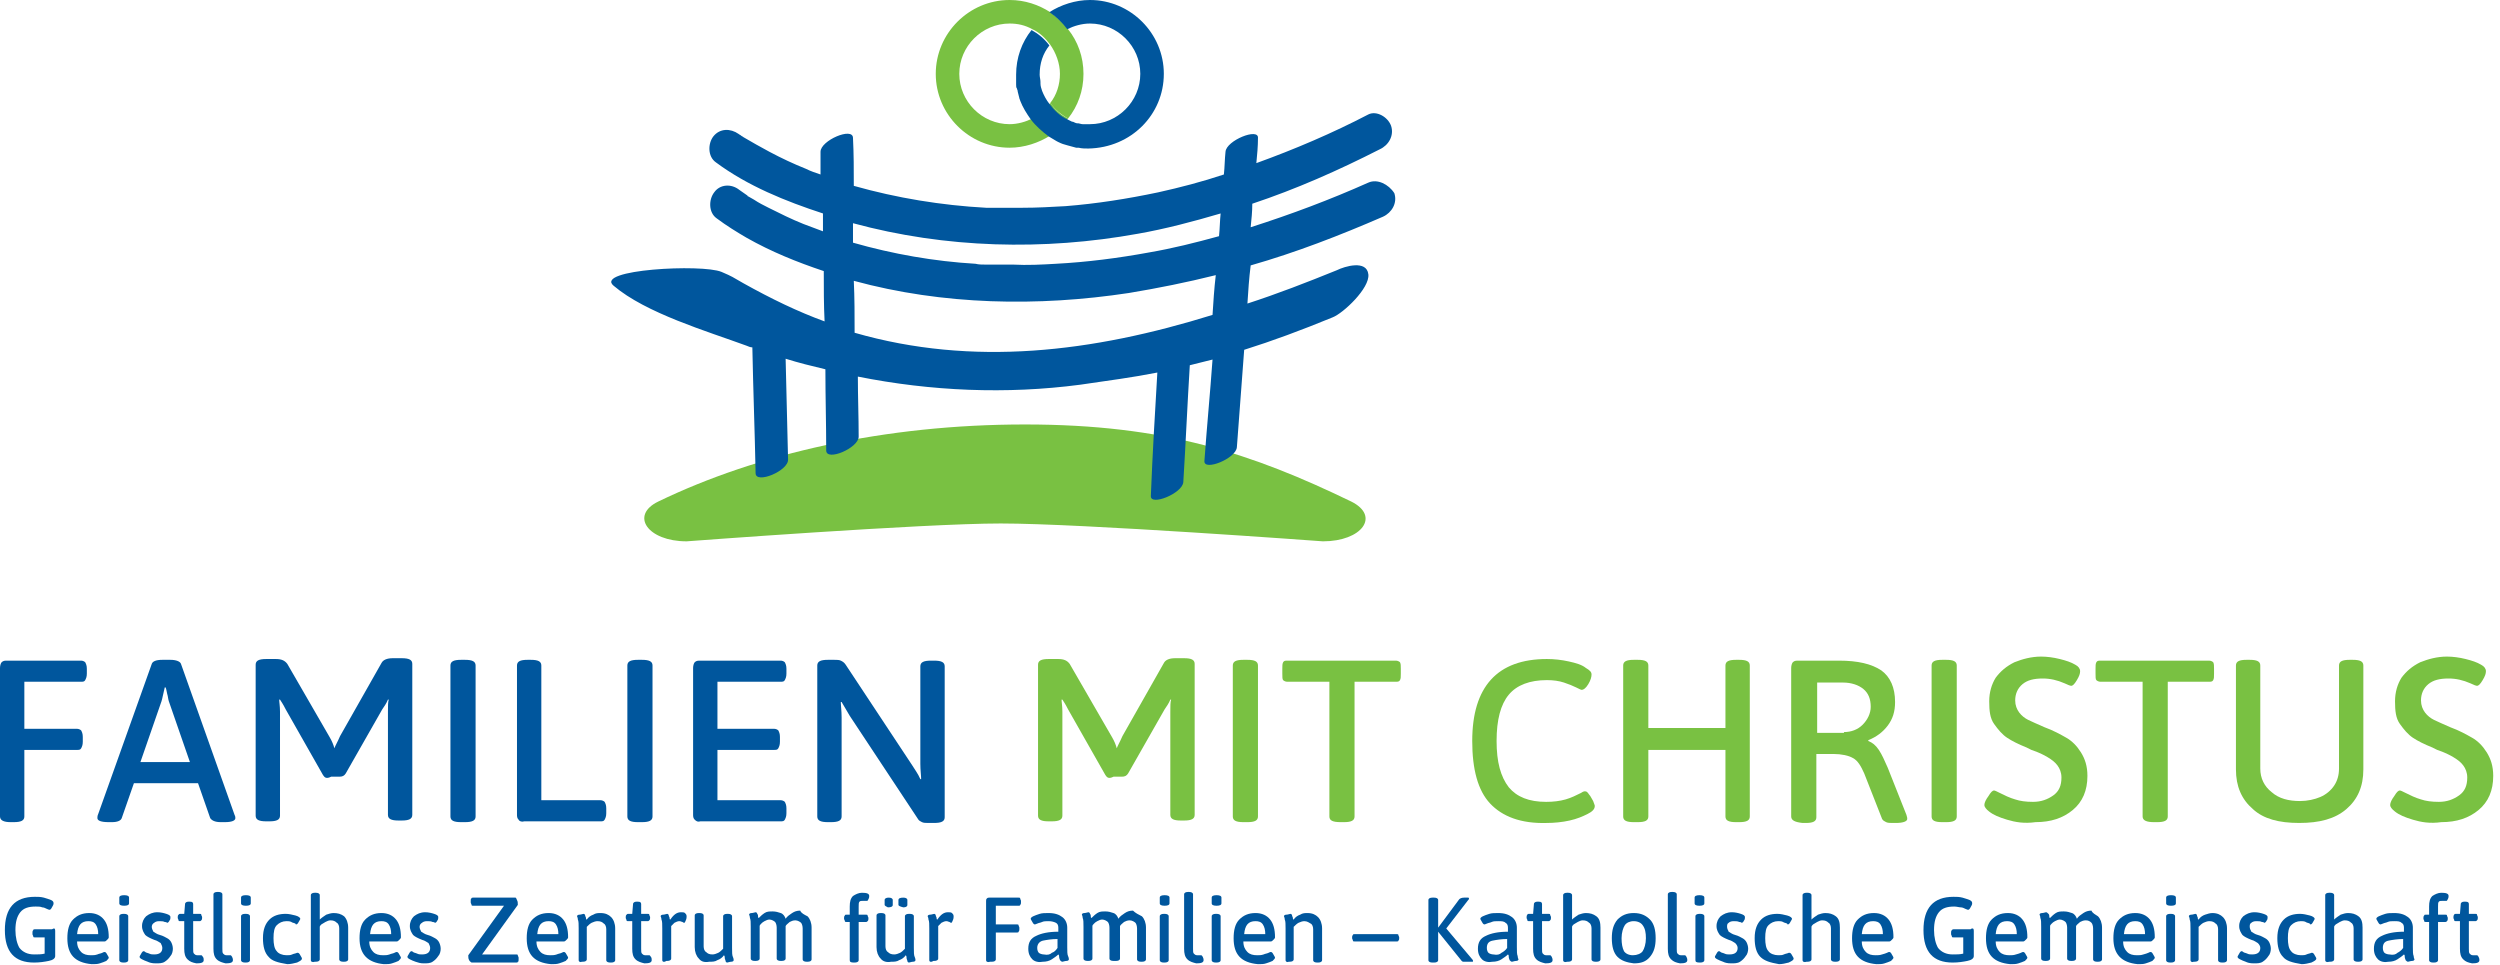 <?xml version="1.0" encoding="UTF-8" standalone="no"?>
<svg xmlns="http://www.w3.org/2000/svg" xmlns:xlink="http://www.w3.org/1999/xlink" xmlns:serif="http://www.serif.com/" width="100%" height="100%" viewBox="0 0 360 139" version="1.1" xml:space="preserve" style="fill-rule:evenodd;clip-rule:evenodd;stroke-linejoin:round;stroke-miterlimit:2;">
  <path d="M190.498,77.952c5.61,-0 8.298,-3.623 4.09,-5.727c-14.258,-6.895 -26.763,-11.102 -46.981,-11.102c-20.219,-0 -38.567,4.207 -52.825,11.102c-4.091,1.987 -1.52,5.727 4.09,5.727c-0,-0 34.009,-2.571 45.229,-2.571c11.687,-0 46.397,2.571 46.397,2.571" style="fill:#79c142;fill-rule:nonzero;"></path>
  <path d="M197.042,26.296c-5.493,2.454 -11.103,4.558 -16.946,6.428c0.117,-1.169 0.234,-2.221 0.234,-3.389c6.311,-2.104 12.388,-4.792 18.348,-7.831c1.286,-0.584 2.104,-1.986 1.636,-3.389c-0.467,-1.285 -2.103,-2.22 -3.272,-1.636c-5.142,2.688 -10.635,5.025 -16.128,7.012c0.117,-1.169 0.234,-2.454 0.234,-3.623c0.117,-1.519 -4.558,0.351 -4.675,1.987c-0.117,1.052 -0.117,2.22 -0.234,3.272c-3.155,1.052 -6.311,1.87 -9.466,2.571c-4.441,0.935 -8.882,1.637 -13.323,1.987c-2.104,0.117 -4.091,0.234 -6.194,0.234l-5.26,-0c-6.427,-0.351 -12.855,-1.402 -19.049,-3.156c0,-2.337 0,-4.557 -0.117,-6.895c0,-1.636 -4.675,0.351 -4.675,1.987l0,3.272c-0.701,-0.233 -1.402,-0.467 -2.104,-0.818c-1.753,-0.701 -3.506,-1.519 -5.259,-2.454c-1.285,-0.701 -2.571,-1.402 -3.74,-2.104c-0.117,-0.117 -0.233,-0.117 -0.35,-0.233c-0.117,-0.117 -0.234,-0.117 -0.351,-0.234c-1.169,-0.818 -2.688,-0.818 -3.623,0.35c-0.818,1.052 -0.818,2.922 0.351,3.74c4.558,3.389 10.051,5.61 15.427,7.363l0,2.571c-0.935,-0.35 -1.87,-0.701 -2.805,-1.052c-1.753,-0.701 -3.39,-1.519 -5.026,-2.337c-0.701,-0.351 -1.402,-0.701 -2.103,-1.169c-0.234,-0.117 -0.585,-0.35 -0.818,-0.467c0,-0 -0.117,-0 -0.117,-0.117c-0.351,-0.234 -0.818,-0.584 -1.169,-0.818c-1.169,-0.935 -2.805,-0.818 -3.623,0.35c-0.818,1.052 -0.818,2.922 0.351,3.74c1.402,1.052 2.921,1.987 4.324,2.805c3.506,1.987 7.246,3.506 11.102,4.792c0,2.454 0,4.908 0.117,7.246c-3.856,-1.403 -7.713,-3.273 -11.687,-5.493c-1.636,-0.935 -1.519,-0.935 -3.155,-1.636c-2.805,-1.169 -18.349,-0.351 -15.544,1.986c4.675,3.974 13.44,6.545 19.167,8.649c0.234,0.117 0.584,0.234 0.818,0.234c0.117,6.077 0.35,12.037 0.467,18.114c0,1.637 4.792,-0.35 4.675,-1.986c-0.117,-4.792 -0.234,-9.701 -0.35,-14.492c1.869,0.584 3.739,1.052 5.726,1.519c0,3.974 0.117,7.83 0.117,11.687c0,1.636 4.675,-0.351 4.675,-1.987c0,-2.805 -0.117,-5.726 -0.117,-8.648c10.518,2.103 21.387,2.571 32.022,1.169c3.974,-0.585 7.597,-1.052 11.103,-1.753c-0.351,5.96 -0.701,11.803 -0.935,17.764c-0.117,1.519 4.558,-0.351 4.675,-1.987c0.35,-5.61 0.584,-11.22 0.935,-16.829c1.052,-0.234 2.22,-0.585 3.272,-0.818c-0.351,4.908 -0.818,9.7 -1.169,14.608c-0.117,1.52 4.558,-0.35 4.675,-1.987c0.351,-4.674 0.701,-9.349 1.052,-14.024c4.09,-1.285 8.181,-2.805 12.739,-4.675c1.519,-0.584 5.376,-4.207 5.142,-6.194c-0.234,-2.103 -3.389,-1.168 -4.558,-0.584c-4.324,1.753 -8.531,3.389 -12.856,4.792c0.117,-1.87 0.234,-3.623 0.468,-5.493c6.545,-1.87 12.855,-4.324 19.05,-7.012c1.285,-0.585 2.103,-1.987 1.636,-3.39c-0.818,-1.285 -2.454,-2.103 -3.74,-1.519m-54.812,3.506c-0.234,-0 -0.234,-0 0,-0m21.621,3.857c3.974,-0.701 7.947,-1.753 11.921,-2.922c-0.117,1.052 -0.117,2.221 -0.234,3.272c-3.389,0.935 -6.662,1.753 -10.051,2.338c-4.441,0.818 -8.999,1.402 -13.44,1.636c-1.987,0.117 -4.09,0.234 -6.194,0.117l-3.974,-0c-0.467,-0 -0.934,-0 -1.402,-0.117c-5.96,-0.351 -11.921,-1.402 -17.647,-3.039l0,-2.804c13.323,3.622 27.464,3.973 41.021,1.519m10.752,11.687c-17.297,5.376 -34.477,7.479 -51.54,2.571c0,-2.454 0,-5.026 -0.116,-7.48c12.855,3.506 26.529,3.74 39.618,1.753c4.208,-0.701 8.298,-1.519 12.506,-2.571c-0.234,1.987 -0.351,3.857 -0.468,5.727" style="fill:#00569d;fill-rule:nonzero;"></path>
  <path d="M0,117.571l0,-21.387c0,-0.351 0.117,-0.701 0.234,-0.818c0.233,-0.234 0.467,-0.234 0.818,-0.234l10.635,-0c0.234,-0 0.467,0.117 0.584,0.234c0.117,0.234 0.234,0.467 0.234,0.935l0,0.701c0,0.467 -0.117,0.701 -0.234,0.935c-0.117,0.234 -0.35,0.234 -0.584,0.234l-8.181,-0l0,6.778l7.597,-0c0.233,-0 0.467,0.117 0.584,0.234c0.117,0.234 0.234,0.467 0.234,0.935l0,0.701c0,0.467 -0.117,0.701 -0.234,0.935c-0.117,0.234 -0.351,0.234 -0.584,0.234l-7.597,-0l0,9.583c0,0.584 -0.467,0.818 -1.519,0.818l-0.468,-0c-0.935,-0 -1.519,-0.234 -1.519,-0.818" style="fill:#00569d;fill-rule:nonzero;"></path>
  <path d="M14.024,117.805c0,-0.117 0,-0.351 0.117,-0.584l7.713,-21.621c0.117,-0.351 0.585,-0.585 1.52,-0.585l1.168,-0c0.818,-0 1.403,0.234 1.52,0.585l7.713,21.738c0.117,0.233 0.117,0.35 0.117,0.467c0,0.351 -0.468,0.584 -1.519,0.584l-0.585,-0c-0.818,-0 -1.285,-0.233 -1.519,-0.584l-1.753,-5.025l-9.233,-0l-1.753,5.025c-0.117,0.351 -0.584,0.584 -1.402,0.584l-0.468,-0c-1.168,-0 -1.636,-0.233 -1.636,-0.584m13.323,-8.064l-3.038,-8.765c-0.117,-0.351 -0.117,-0.701 -0.234,-1.052c-0.117,-0.468 -0.117,-0.701 -0.234,-0.935l-0.117,-0c-0.234,0.935 -0.35,1.636 -0.467,1.987l-3.039,8.765l7.129,-0Z" style="fill:#00569d;fill-rule:nonzero;"></path>
  <path d="M46.514,111.61l-5.376,-9.466c-0.117,-0.234 -0.351,-0.702 -0.818,-1.403l-0.117,0c0,0.351 0.117,0.935 0.117,1.753l0,14.96c0,0.584 -0.468,0.818 -1.519,0.818l-0.468,0c-1.052,0 -1.519,-0.234 -1.519,-0.818l0,-21.738c0,-0.585 0.467,-0.818 1.519,-0.818l1.403,0c0.818,0 1.285,0.233 1.636,0.701l6.077,10.518c0.351,0.584 0.584,1.169 0.701,1.636c0.117,-0.35 0.468,-0.935 0.818,-1.753l5.961,-10.518c0.233,-0.468 0.818,-0.701 1.636,-0.701l1.285,0c1.052,0 1.52,0.233 1.52,0.818l0,21.738c0,0.584 -0.468,0.818 -1.52,0.818l-0.467,0c-1.052,0 -1.519,-0.234 -1.519,-0.818l0,-14.843c0,-0.818 0,-1.402 0.116,-1.753l-0.116,0c-0.234,0.584 -0.585,1.052 -0.819,1.403l-5.259,9.232c-0.233,0.351 -0.467,0.468 -0.935,0.468l-1.168,0c-0.702,0.35 -0.935,0.117 -1.169,-0.234" style="fill:#00569d;fill-rule:nonzero;"></path>
  <path d="M64.863,117.571l-0,-21.738c-0,-0.584 0.467,-0.818 1.519,-0.818l0.585,-0c1.051,-0 1.519,0.234 1.519,0.818l-0,21.738c-0,0.584 -0.468,0.818 -1.519,0.818l-0.585,-0c-1.052,-0 -1.519,-0.234 -1.519,-0.818" style="fill:#00569d;fill-rule:nonzero;"></path>
  <path d="M74.68,118.038c-0.234,-0.234 -0.234,-0.468 -0.234,-0.818l-0,-21.387c-0,-0.585 0.468,-0.818 1.52,-0.818l0.467,0c1.052,0 1.519,0.233 1.519,0.818l-0,19.4l8.532,0c0.234,0 0.467,0.117 0.584,0.234c0.117,0.234 0.234,0.467 0.234,0.935l-0,0.701c-0,0.467 -0.117,0.701 -0.234,0.935c-0.117,0.234 -0.35,0.234 -0.584,0.234l-10.986,0c-0.351,0.117 -0.701,0 -0.818,-0.234" style="fill:#00569d;fill-rule:nonzero;"></path>
  <path d="M90.34,117.571l0,-21.738c0,-0.584 0.467,-0.818 1.519,-0.818l0.585,-0c1.051,-0 1.519,0.234 1.519,0.818l0,21.738c0,0.584 -0.468,0.818 -1.519,0.818l-0.585,-0c-1.052,-0 -1.519,-0.234 -1.519,-0.818" style="fill:#00569d;fill-rule:nonzero;"></path>
  <path d="M100.04,118.038c-0.234,-0.234 -0.234,-0.468 -0.234,-0.818l0,-21.037c0,-0.35 0.117,-0.701 0.234,-0.818c0.234,-0.233 0.467,-0.233 0.818,-0.233l11.57,0c0.234,0 0.468,0.116 0.585,0.233c0.116,0.234 0.233,0.468 0.233,0.935l0,0.701c0,0.468 -0.117,0.702 -0.233,0.935c-0.117,0.234 -0.351,0.234 -0.585,0.234l-9.116,0l0,6.779l8.181,0c0.234,0 0.468,0.116 0.585,0.233c0.116,0.234 0.233,0.468 0.233,0.935l0,0.701c0,0.468 -0.117,0.702 -0.233,0.935c-0.117,0.234 -0.351,0.234 -0.585,0.234l-8.181,0l0,7.246l9.116,0c0.234,0 0.468,0.117 0.585,0.234c0.116,0.234 0.233,0.467 0.233,0.935l0,0.701c0,0.467 -0.117,0.701 -0.233,0.935c-0.117,0.234 -0.351,0.234 -0.585,0.234l-11.57,0c-0.351,0.117 -0.584,0 -0.818,-0.234" style="fill:#00569d;fill-rule:nonzero;"></path>
  <path d="M117.688,117.571l-0,-21.738c-0,-0.584 0.467,-0.818 1.519,-0.818l0.935,-0c0.351,-0 0.701,-0 0.935,0.117c0.234,0.117 0.468,0.234 0.701,0.584l9.584,14.492c0.35,0.585 0.818,1.169 1.168,1.987l0.117,-0c-0,-0.467 -0.117,-1.286 -0.117,-2.221l-0,-14.024c-0,-0.584 0.468,-0.818 1.52,-0.818l0.467,-0c1.052,-0 1.52,0.234 1.52,0.818l-0,21.738c-0,0.584 -0.468,0.818 -1.52,0.818l-0.818,-0c-0.35,-0 -0.701,-0 -0.935,-0.117c-0.234,-0.117 -0.467,-0.234 -0.584,-0.467l-9.817,-14.843c-0.351,-0.584 -0.701,-1.169 -1.169,-1.987l-0.117,-0c-0,0.468 0.117,1.286 0.117,2.221l-0,14.258c-0,0.584 -0.467,0.818 -1.519,0.818l-0.468,-0c-1.052,-0 -1.519,-0.234 -1.519,-0.818" style="fill:#00569d;fill-rule:nonzero;"></path>
  <path d="M159.176,111.61l-5.376,-9.466c-0.117,-0.234 -0.351,-0.702 -0.818,-1.403l-0.117,0c0,0.351 0.117,0.935 0.117,1.753l0,14.96c0,0.584 -0.468,0.818 -1.519,0.818l-0.468,0c-1.052,0 -1.519,-0.234 -1.519,-0.818l0,-21.738c0,-0.585 0.467,-0.818 1.519,-0.818l1.403,0c0.818,0 1.285,0.233 1.636,0.701l6.077,10.518c0.351,0.584 0.584,1.169 0.701,1.636c0.117,-0.35 0.468,-0.935 0.818,-1.753l5.961,-10.518c0.233,-0.468 0.818,-0.701 1.636,-0.701l1.285,0c1.052,0 1.52,0.233 1.52,0.818l0,21.738c0,0.584 -0.468,0.818 -1.52,0.818l-0.467,0c-1.052,0 -1.519,-0.234 -1.519,-0.818l0,-14.843c0,-0.818 0,-1.402 0.116,-1.753l-0.116,0c-0.234,0.584 -0.585,1.052 -0.819,1.403l-5.259,9.232c-0.233,0.351 -0.467,0.468 -0.935,0.468l-1.168,0c-0.702,0.35 -0.935,0.117 -1.169,-0.234" style="fill:#79c142;fill-rule:nonzero;"></path>
  <path d="M177.525,117.571l0,-21.738c0,-0.584 0.467,-0.818 1.519,-0.818l0.585,-0c1.051,-0 1.519,0.234 1.519,0.818l-0,21.738c-0,0.584 -0.468,0.818 -1.519,0.818l-0.585,-0c-1.052,-0 -1.519,-0.234 -1.519,-0.818" style="fill:#79c142;fill-rule:nonzero;"></path>
  <path d="M191.432,117.571l0,-19.4l-6.077,-0c-0.234,-0 -0.468,-0.117 -0.585,-0.234c-0.116,-0.117 -0.116,-0.468 -0.116,-0.935l0,-0.701c0,-0.468 0,-0.701 0.116,-0.935c0.117,-0.234 0.351,-0.234 0.585,-0.234l15.66,-0c0.234,-0 0.468,0.117 0.585,0.234c0.117,0.234 0.117,0.467 0.117,0.935l0,0.701c0,0.467 0,0.701 -0.117,0.935c-0.117,0.234 -0.351,0.234 -0.585,0.234l-5.96,-0l0,19.4c0,0.584 -0.468,0.818 -1.519,0.818l-0.468,-0c-1.169,-0 -1.636,-0.234 -1.636,-0.818" style="fill:#79c142;fill-rule:nonzero;"></path>
  <path d="M214.573,115.701c-1.753,-1.87 -2.571,-4.909 -2.571,-8.999c-0,-7.83 3.623,-11.804 10.752,-11.804c1.052,-0 2.104,0.117 3.155,0.351c1.052,0.233 1.87,0.467 2.455,0.935c0.584,0.35 0.818,0.584 0.818,0.935c-0,0.35 -0.117,0.818 -0.468,1.402c-0.35,0.584 -0.701,0.818 -0.935,0.818c-0.117,-0 -0.35,-0.117 -0.818,-0.35c-0.467,-0.234 -1.052,-0.468 -1.753,-0.702c-0.701,-0.233 -1.519,-0.35 -2.454,-0.35c-2.454,-0 -4.324,0.701 -5.493,2.103c-1.169,1.403 -1.753,3.623 -1.753,6.662c-0,3.039 0.584,5.142 1.753,6.662c1.169,1.402 2.922,2.103 5.376,2.103c1.052,-0 1.987,-0.117 2.805,-0.35c0.818,-0.234 1.519,-0.585 2.22,-0.935c0.351,-0.234 0.468,-0.234 0.585,-0.234c0.234,-0 0.35,0.117 0.584,0.467c0.234,0.234 0.351,0.585 0.584,0.935c0.117,0.351 0.234,0.585 0.234,0.702c-0,0.467 -0.35,0.818 -1.052,1.168c-0.701,0.351 -1.519,0.702 -2.571,0.935c-1.052,0.234 -2.22,0.351 -3.272,0.351c-3.74,0.117 -6.428,-0.935 -8.181,-2.805" style="fill:#79c142;fill-rule:nonzero;"></path>
  <path d="M233.739,117.571l0,-21.738c0,-0.584 0.467,-0.818 1.519,-0.818l0.585,-0c1.051,-0 1.519,0.234 1.519,0.818l0,8.999l11.103,-0l0,-8.999c0,-0.584 0.467,-0.818 1.519,-0.818l0.467,-0c1.052,-0 1.52,0.234 1.52,0.818l0,21.738c0,0.584 -0.468,0.818 -1.52,0.818l-0.467,-0c-1.052,-0 -1.519,-0.234 -1.519,-0.818l0,-9.583l-11.103,-0l0,9.583c0,0.584 -0.468,0.818 -1.519,0.818l-0.585,-0c-1.052,-0 -1.519,-0.234 -1.519,-0.818" style="fill:#79c142;fill-rule:nonzero;"></path>
  <path d="M257.931,117.571l0,-21.387c0,-0.351 0.117,-0.701 0.234,-0.818c0.233,-0.234 0.467,-0.234 0.818,-0.234l5.843,-0c2.688,-0 4.675,0.468 6.078,1.402c1.285,0.935 1.986,2.455 1.986,4.558c0,1.403 -0.35,2.455 -1.052,3.39c-0.701,0.935 -1.636,1.636 -2.804,2.103l0,0.117c0.584,0.234 1.051,0.584 1.519,1.286c0.467,0.701 0.818,1.519 1.285,2.571l2.688,6.778c0.117,0.351 0.117,0.468 0.117,0.585c0,0.35 -0.584,0.584 -1.636,0.584l-0.467,-0c-0.351,-0 -0.702,-0 -0.935,-0.117c-0.234,-0.117 -0.468,-0.234 -0.585,-0.467l-2.571,-6.545c-0.467,-1.052 -0.935,-1.87 -1.636,-2.221c-0.584,-0.35 -1.636,-0.584 -2.805,-0.584l-2.454,-0l0,9.116c0,0.584 -0.468,0.818 -1.519,0.818l-0.468,-0c-1.052,-0.117 -1.636,-0.351 -1.636,-0.935m7.597,-12.154c1.051,-0 1.986,-0.351 2.688,-1.052c0.701,-0.701 1.168,-1.636 1.168,-2.571c0,-1.169 -0.35,-1.987 -1.052,-2.572c-0.701,-0.584 -1.753,-0.935 -2.921,-0.935l-3.74,-0l0,7.246l3.857,-0l0,-0.116Z" style="fill:#79c142;fill-rule:nonzero;"></path>
  <path d="M278.15,117.571l-0,-21.738c-0,-0.584 0.467,-0.818 1.519,-0.818l0.585,-0c1.051,-0 1.519,0.234 1.519,0.818l-0,21.738c-0,0.584 -0.468,0.818 -1.519,0.818l-0.585,-0c-1.052,-0 -1.519,-0.234 -1.519,-0.818" style="fill:#79c142;fill-rule:nonzero;"></path>
  <path d="M289.019,118.038c-1.169,-0.351 -1.987,-0.701 -2.571,-1.169c-0.468,-0.35 -0.701,-0.701 -0.701,-0.935c-0,-0.35 0.233,-0.818 0.584,-1.285c0.351,-0.585 0.584,-0.818 0.818,-0.818c0.117,0 0.351,0.117 0.818,0.35c0.701,0.351 1.403,0.701 2.221,0.935c0.701,0.234 1.519,0.351 2.571,0.351c1.169,0 2.103,-0.351 2.922,-0.935c0.818,-0.584 1.168,-1.403 1.168,-2.571c-0,-0.701 -0.233,-1.286 -0.584,-1.753c-0.351,-0.468 -0.818,-0.818 -1.403,-1.169c-0.584,-0.351 -1.285,-0.701 -2.337,-1.052l-0.701,-0.35c-1.169,-0.468 -2.104,-0.935 -2.805,-1.403c-0.701,-0.467 -1.286,-1.169 -1.87,-1.987c-0.584,-0.818 -0.701,-1.87 -0.701,-3.272c-0,-1.286 0.35,-2.454 0.935,-3.389c0.701,-0.935 1.519,-1.636 2.688,-2.221c1.169,-0.467 2.454,-0.818 3.857,-0.818c0.818,0 1.753,0.117 2.687,0.351c0.935,0.234 1.637,0.467 2.221,0.818c0.467,0.234 0.701,0.584 0.701,0.935c-0,0.35 -0.117,0.701 -0.467,1.285c-0.351,0.585 -0.585,0.818 -0.818,0.818c-0.117,0 -0.468,-0.116 -0.935,-0.35c-1.052,-0.468 -2.104,-0.701 -3.156,-0.701c-1.285,0 -2.22,0.233 -2.922,0.818c-0.701,0.584 -1.051,1.402 -1.051,2.337c-0,0.701 0.233,1.286 0.584,1.753c0.351,0.468 0.818,0.818 1.286,1.052c0.467,0.234 1.285,0.584 2.337,1.052c1.286,0.467 2.337,1.052 3.155,1.519c0.819,0.468 1.52,1.169 2.104,2.104c0.585,0.935 0.935,1.987 0.935,3.389c-0,2.104 -0.701,3.74 -2.104,4.909c-1.402,1.168 -3.155,1.753 -5.376,1.753c-1.636,0.233 -2.921,0 -4.09,-0.351" style="fill:#79c142;fill-rule:nonzero;"></path>
  <path d="M308.536,117.571l-0,-19.4l-6.077,-0c-0.234,-0 -0.468,-0.117 -0.585,-0.234c-0.116,-0.117 -0.116,-0.468 -0.116,-0.935l-0,-0.701c-0,-0.468 -0,-0.701 0.116,-0.935c0.117,-0.234 0.351,-0.234 0.585,-0.234l15.66,-0c0.234,-0 0.468,0.117 0.585,0.234c0.117,0.234 0.117,0.467 0.117,0.935l-0,0.701c-0,0.467 -0,0.701 -0.117,0.935c-0.117,0.234 -0.351,0.234 -0.585,0.234l-5.96,-0l-0,19.4c-0,0.584 -0.468,0.818 -1.519,0.818l-0.468,-0c-1.052,-0 -1.636,-0.234 -1.636,-0.818" style="fill:#79c142;fill-rule:nonzero;"></path>
  <path d="M324.43,116.519c-1.636,-1.402 -2.454,-3.272 -2.454,-5.727l0,-14.959c0,-0.584 0.467,-0.818 1.519,-0.818l0.467,-0c1.052,-0 1.52,0.234 1.52,0.818l0,14.843c0,1.402 0.584,2.571 1.636,3.389c1.052,0.935 2.454,1.285 4.09,1.285c1.052,-0 2.104,-0.233 2.922,-0.584c0.818,-0.351 1.519,-0.935 1.987,-1.636c0.467,-0.701 0.701,-1.52 0.701,-2.454l0,-14.843c0,-0.584 0.468,-0.818 1.519,-0.818l0.468,-0c1.052,-0 1.519,0.234 1.519,0.818l0,14.959c0,2.455 -0.818,4.325 -2.454,5.727c-1.636,1.402 -3.857,1.987 -6.779,1.987c-2.921,-0 -5.142,-0.585 -6.661,-1.987" style="fill:#79c142;fill-rule:nonzero;"></path>
  <path d="M347.454,118.038c-1.169,-0.351 -1.987,-0.701 -2.571,-1.169c-0.468,-0.35 -0.701,-0.701 -0.701,-0.935c-0,-0.35 0.233,-0.818 0.584,-1.285c0.351,-0.585 0.584,-0.818 0.818,-0.818c0.117,0 0.351,0.117 0.818,0.35c0.701,0.351 1.403,0.701 2.221,0.935c0.701,0.234 1.519,0.351 2.571,0.351c1.169,0 2.104,-0.351 2.922,-0.935c0.818,-0.584 1.168,-1.403 1.168,-2.571c-0,-0.701 -0.233,-1.286 -0.584,-1.753c-0.351,-0.468 -0.818,-0.818 -1.402,-1.169c-0.585,-0.351 -1.286,-0.701 -2.338,-1.052l-0.701,-0.35c-1.169,-0.468 -2.104,-0.935 -2.805,-1.403c-0.701,-0.467 -1.286,-1.169 -1.87,-1.987c-0.584,-0.818 -0.701,-1.87 -0.701,-3.272c-0,-1.286 0.35,-2.454 0.935,-3.389c0.701,-0.935 1.519,-1.636 2.688,-2.221c1.169,-0.467 2.454,-0.818 3.857,-0.818c0.818,0 1.753,0.117 2.687,0.351c0.935,0.234 1.637,0.467 2.221,0.818c0.467,0.234 0.701,0.584 0.701,0.935c-0,0.35 -0.117,0.701 -0.467,1.285c-0.351,0.585 -0.585,0.818 -0.818,0.818c-0.117,0 -0.468,-0.116 -0.935,-0.35c-1.052,-0.468 -2.104,-0.701 -3.156,-0.701c-1.285,0 -2.22,0.233 -2.922,0.818c-0.701,0.584 -1.051,1.402 -1.051,2.337c-0,0.701 0.233,1.286 0.584,1.753c0.351,0.468 0.818,0.818 1.286,1.052c0.467,0.234 1.285,0.584 2.337,1.052c1.286,0.467 2.337,1.052 3.155,1.519c0.819,0.468 1.52,1.169 2.104,2.104c0.584,0.935 0.935,1.987 0.935,3.389c-0,2.104 -0.701,3.74 -2.104,4.909c-1.402,1.168 -3.155,1.753 -5.376,1.753c-1.636,0.233 -2.921,0 -4.09,-0.351" style="fill:#79c142;fill-rule:nonzero;"></path>
  <path d="M7.83,133.699c0.117,0.117 0.117,0.234 0.117,0.351l0,3.623c0,0.35 -0.351,0.584 -0.935,0.701c-0.584,0.117 -1.286,0.234 -2.104,0.234c-2.805,-0 -4.207,-1.52 -4.207,-4.675c0,-3.156 1.402,-4.792 4.324,-4.792c0.468,-0 0.818,-0 1.286,0.117c0.467,0.117 0.701,0.234 1.052,0.351c0.233,0.116 0.35,0.233 0.35,0.467c0,0.234 -0.117,0.351 -0.234,0.584c-0.116,0.234 -0.233,0.351 -0.35,0.351c0,-0 -0.117,-0 -0.351,-0.117c-0.234,-0.117 -0.467,-0.234 -0.701,-0.234c-0.234,-0.117 -0.584,-0.117 -0.935,-0.117c-1.052,-0 -1.753,0.234 -2.221,0.819c-0.467,0.584 -0.701,1.402 -0.701,2.571c0,1.052 0.234,1.987 0.585,2.571c0.467,0.584 1.168,0.935 2.103,0.935c0.585,-0 1.052,-0 1.52,-0.117l0,-2.337l-1.403,-0c-0.117,-0 -0.234,-0 -0.234,-0.117c0,-0.117 -0.116,-0.234 -0.116,-0.351l0,-0.234c0,-0.117 0,-0.233 0.116,-0.35c0,-0.117 0.117,-0.117 0.234,-0.117l2.454,-0c0.234,-0.117 0.234,-0.117 0.351,-0.117" style="fill:#00569d;fill-rule:nonzero;"></path>
  <path d="M9.7,135.101c0,-1.169 0.234,-2.104 0.818,-2.688c0.584,-0.584 1.286,-0.935 2.337,-0.935c0.935,0 1.637,0.351 2.104,0.935c0.468,0.584 0.701,1.402 0.701,2.571c0,0.117 -0.117,0.234 -0.233,0.351c-0.117,0.117 -0.234,0.234 -0.351,0.234l-3.974,0c0,0.701 0.234,1.168 0.585,1.519c0.35,0.35 0.818,0.467 1.402,0.467c0.351,0 0.585,0 0.935,-0.117c0.234,-0.116 0.468,-0.116 0.701,-0.233c0.234,-0.117 0.234,-0.117 0.351,-0.117c0.117,0 0.234,0.117 0.351,0.35c0.116,0.234 0.233,0.351 0.233,0.468c0,0.117 -0.117,0.234 -0.35,0.467c-0.234,0.117 -0.585,0.234 -0.935,0.351c-0.351,0.117 -0.701,0.117 -1.169,0.117c-2.454,-0.234 -3.506,-1.403 -3.506,-3.74m4.441,-0.584c0,-0.585 -0.117,-1.052 -0.351,-1.403c-0.233,-0.35 -0.584,-0.467 -1.051,-0.467c-1.052,0 -1.52,0.584 -1.637,1.87l3.039,0Z" style="fill:#00569d;fill-rule:nonzero;"></path>
  <path d="M17.18,130.076l-0,-0.818c-0,-0.234 0.234,-0.351 0.701,-0.351c0.468,-0 0.701,0.117 0.701,0.351l-0,0.818c-0,0.234 -0.233,0.351 -0.701,0.351c-0.467,-0 -0.701,-0.117 -0.701,-0.351m-0,8.181l-0,-6.311c-0,-0.234 0.234,-0.351 0.584,-0.351l0.117,-0c0.351,-0 0.585,0.117 0.585,0.351l-0,6.311c-0,0.234 -0.234,0.35 -0.585,0.35l-0.117,-0c-0.35,-0 -0.584,-0.116 -0.584,-0.35" style="fill:#00569d;fill-rule:nonzero;"></path>
  <path d="M21.27,138.491c-0.351,-0.117 -0.584,-0.234 -0.818,-0.351c-0.234,-0.116 -0.351,-0.233 -0.351,-0.35c0,-0.117 0.117,-0.234 0.234,-0.468c0.117,-0.233 0.234,-0.35 0.351,-0.35c0,-0 0.117,-0 0.233,0.117c0.117,0.116 0.351,0.116 0.585,0.233c0.233,0.117 0.467,0.117 0.701,0.117c0.818,-0 1.169,-0.35 1.169,-0.935c0,-0.234 -0.117,-0.467 -0.234,-0.701c-0.234,-0.117 -0.468,-0.351 -0.935,-0.467c-0.584,-0.234 -1.052,-0.468 -1.286,-0.702c-0.233,-0.35 -0.467,-0.701 -0.467,-1.285c0,-0.585 0.234,-1.052 0.584,-1.403c0.468,-0.35 0.935,-0.584 1.636,-0.584c0.468,-0 0.935,0.117 1.286,0.234c0.351,0.117 0.584,0.233 0.584,0.467c0,0.117 0,0.351 -0.117,0.468c-0.116,0.233 -0.233,0.35 -0.35,0.35c0,-0 -0.117,-0.117 -0.351,-0.117c-0.233,-0.116 -0.467,-0.116 -0.818,-0.116c-0.35,-0 -0.584,0.116 -0.701,0.233c-0.234,0.117 -0.351,0.351 -0.351,0.585c0,0.233 0.117,0.467 0.234,0.701c0.234,0.117 0.468,0.35 0.935,0.467c0.468,0.117 0.818,0.351 1.052,0.468c0.234,0.117 0.467,0.35 0.584,0.584c0.117,0.234 0.234,0.584 0.234,0.935c0,0.351 -0.117,0.818 -0.351,1.052c-0.233,0.351 -0.467,0.584 -0.818,0.818c-0.35,0.234 -0.818,0.234 -1.285,0.234c-0.585,-0 -0.935,-0.117 -1.169,-0.234" style="fill:#00569d;fill-rule:nonzero;"></path>
  <path d="M26.997,138.14c-0.351,-0.351 -0.467,-0.818 -0.467,-1.519l-0,-3.974l-0.585,-0c-0.117,-0 -0.234,-0 -0.234,-0.117c-0,-0.117 -0.116,-0.234 -0.116,-0.35l-0,-0.117c-0,-0.117 -0,-0.234 0.116,-0.351c0.117,-0.117 0.117,-0.117 0.234,-0.117l0.585,-0l0.116,-1.402c-0,-0.234 0.234,-0.351 0.468,-0.351l0.234,-0c0.35,-0 0.467,0.117 0.467,0.351l-0,1.402l0.935,-0c0.117,-0 0.234,-0 0.234,0.117c-0,0.117 0.117,0.234 0.117,0.351l-0,0.117c-0,0.116 -0,0.233 -0.117,0.35c-0.117,0.117 -0.117,0.117 -0.234,0.117l-0.935,-0l-0,3.974c-0,0.35 -0,0.584 0.117,0.701c0.117,0.117 0.234,0.234 0.467,0.234l0.585,-0c0.117,-0 0.117,0.117 0.234,0.233c0.116,0.117 0.116,0.351 0.116,0.468c-0,0.35 -0.35,0.467 -1.051,0.467c-0.585,-0.117 -0.935,-0.233 -1.286,-0.584" style="fill:#00569d;fill-rule:nonzero;"></path>
  <path d="M31.204,138.14c-0.351,-0.351 -0.467,-0.818 -0.467,-1.519l0,-7.831c0,-0.233 0.233,-0.35 0.584,-0.35l0.117,-0c0.35,-0 0.584,0.117 0.584,0.35l0,7.831c0,0.35 0,0.584 0.117,0.701c0.117,0.117 0.234,0.234 0.467,0.234l0.585,-0c0.117,-0 0.117,0.117 0.234,0.233c0.116,0.234 0.116,0.351 0.116,0.468c0,0.35 -0.35,0.467 -1.051,0.467c-0.468,-0.117 -0.935,-0.233 -1.286,-0.584" style="fill:#00569d;fill-rule:nonzero;"></path>
  <path d="M34.71,130.076l0,-0.818c0,-0.234 0.234,-0.351 0.701,-0.351c0.468,-0 0.701,0.117 0.701,0.351l0,0.818c0,0.234 -0.233,0.351 -0.701,0.351c-0.467,-0 -0.701,-0.117 -0.701,-0.351m0,8.181l0,-6.311c0,-0.234 0.234,-0.351 0.584,-0.351l0.117,-0c0.351,-0 0.585,0.117 0.585,0.351l0,6.311c0,0.234 -0.234,0.35 -0.585,0.35l-0.117,-0c-0.35,-0 -0.584,-0.116 -0.584,-0.35" style="fill:#00569d;fill-rule:nonzero;"></path>
  <path d="M38.684,137.789c-0.584,-0.584 -0.818,-1.519 -0.818,-2.688c-0,-1.286 0.351,-2.104 0.935,-2.688c0.584,-0.584 1.402,-0.818 2.337,-0.818c0.468,0 0.935,0.117 1.403,0.234c0.467,0.116 0.701,0.35 0.701,0.467c-0,0.117 -0.117,0.234 -0.234,0.468c-0.117,0.233 -0.234,0.35 -0.35,0.35c-0,0 -0.117,0 -0.117,-0.117c-0.234,-0.117 -0.468,-0.117 -0.585,-0.233c-0.233,-0.117 -0.467,-0.117 -0.701,-0.117c-0.584,0 -1.052,0.233 -1.402,0.584c-0.351,0.351 -0.468,0.935 -0.468,1.87c-0,0.818 0.117,1.519 0.468,1.87c0.233,0.351 0.818,0.584 1.402,0.584c0.351,0 0.585,0 0.818,-0.117c0.234,-0.116 0.468,-0.116 0.701,-0.233l0.117,0c0.117,0 0.234,0.117 0.351,0.35c0.117,0.234 0.234,0.351 0.234,0.468c-0,0.233 -0.234,0.35 -0.702,0.584c-0.467,0.117 -0.934,0.234 -1.402,0.234c-1.402,-0.234 -2.221,-0.468 -2.688,-1.052" style="fill:#00569d;fill-rule:nonzero;"></path>
  <path d="M44.761,138.257l0,-9.35c0,-0.233 0.234,-0.35 0.584,-0.35l0.117,-0c0.351,-0 0.585,0.117 0.585,0.35l0,3.506c0.233,-0.233 0.584,-0.467 0.935,-0.701c0.35,-0.117 0.701,-0.233 1.051,-0.233c0.585,-0 1.052,0.116 1.52,0.467c0.35,0.351 0.584,0.935 0.584,1.636l0,4.558c0,0.234 -0.234,0.351 -0.584,0.351l-0.117,-0c-0.351,-0 -0.585,-0.117 -0.585,-0.351l0,-4.441c0,-0.351 -0.116,-0.701 -0.35,-0.818c-0.234,-0.234 -0.468,-0.351 -0.935,-0.351c-0.234,-0 -0.468,0.117 -0.701,0.234c-0.234,0.117 -0.351,0.234 -0.585,0.351c-0.117,0.117 -0.233,0.233 -0.233,0.35l0,4.675c0,0.234 -0.234,0.351 -0.585,0.351l-0.117,-0c-0.35,0.117 -0.584,-0 -0.584,-0.234" style="fill:#00569d;fill-rule:nonzero;"></path>
  <path d="M51.773,135.101c0,-1.169 0.234,-2.104 0.818,-2.688c0.584,-0.584 1.286,-0.935 2.337,-0.935c0.935,0 1.637,0.351 2.104,0.935c0.468,0.584 0.701,1.402 0.701,2.571c0,0.117 -0.117,0.234 -0.233,0.351c-0.117,0.117 -0.234,0.234 -0.351,0.234l-3.974,0c0,0.701 0.234,1.168 0.585,1.519c0.35,0.35 0.818,0.467 1.402,0.467c0.351,0 0.585,0 0.935,-0.117c0.234,-0.116 0.468,-0.116 0.701,-0.233c0.234,-0.117 0.234,-0.117 0.351,-0.117c0.117,0 0.234,0.117 0.351,0.35c0.116,0.234 0.233,0.351 0.233,0.468c0,0.117 -0.117,0.234 -0.35,0.467c-0.234,0.117 -0.585,0.234 -0.935,0.351c-0.351,0.117 -0.701,0.117 -1.169,0.117c-2.337,-0.234 -3.506,-1.403 -3.506,-3.74m4.558,-0.584c0,-0.585 -0.117,-1.052 -0.351,-1.403c-0.233,-0.35 -0.584,-0.467 -1.052,-0.467c-1.051,0 -1.519,0.584 -1.636,1.87l3.039,0Z" style="fill:#00569d;fill-rule:nonzero;"></path>
  <path d="M59.837,138.491c-0.351,-0.117 -0.584,-0.234 -0.818,-0.351c-0.234,-0.116 -0.351,-0.233 -0.351,-0.35c0,-0.117 0.117,-0.234 0.234,-0.468c0.117,-0.233 0.234,-0.35 0.351,-0.35c0,-0 0.117,-0 0.233,0.117c0.117,0.116 0.351,0.116 0.585,0.233c0.233,0.117 0.467,0.117 0.701,0.117c0.818,-0 1.169,-0.35 1.169,-0.935c0,-0.234 -0.117,-0.467 -0.234,-0.701c-0.234,-0.117 -0.468,-0.351 -0.935,-0.467c-0.584,-0.234 -1.052,-0.468 -1.286,-0.702c-0.233,-0.35 -0.467,-0.701 -0.467,-1.285c0,-0.585 0.234,-1.052 0.584,-1.403c0.468,-0.35 0.935,-0.584 1.636,-0.584c0.468,-0 0.935,0.117 1.286,0.234c0.351,0.117 0.584,0.233 0.584,0.467c0,0.117 0,0.351 -0.117,0.468c-0.116,0.233 -0.233,0.35 -0.35,0.35c0,-0 -0.117,-0.117 -0.351,-0.117c-0.233,-0.116 -0.467,-0.116 -0.818,-0.116c-0.35,-0 -0.584,0.116 -0.701,0.233c-0.234,0.117 -0.351,0.351 -0.351,0.585c0,0.233 0.117,0.467 0.234,0.701c0.234,0.117 0.468,0.35 0.935,0.467c0.468,0.117 0.818,0.351 1.052,0.468c0.234,0.117 0.467,0.35 0.584,0.584c0.117,0.234 0.234,0.584 0.234,0.935c0,0.351 -0.117,0.818 -0.351,1.052c-0.233,0.351 -0.467,0.584 -0.818,0.818c-0.35,0.234 -0.818,0.234 -1.285,0.234c-0.468,-0 -0.818,-0.117 -1.169,-0.234" style="fill:#00569d;fill-rule:nonzero;"></path>
  <path d="M67.551,138.257c-0.117,-0.234 -0.117,-0.351 -0.117,-0.584l-0,-0.117l5.142,-7.129l-4.441,-0c-0.117,-0 -0.233,-0 -0.233,-0.117c-0,-0.117 -0.117,-0.234 -0.117,-0.351l-0,-0.233c-0,-0.234 -0,-0.351 0.117,-0.351c-0,-0.117 0.116,-0.117 0.233,-0.117l6.078,-0c0.116,-0 0.116,0.117 0.233,0.351c0.117,0.233 0.117,0.35 0.117,0.584l-0,0.117l-5.142,7.129l4.908,-0c0.117,-0 0.234,-0 0.234,0.117c-0,0.117 0.117,0.234 0.117,0.35l-0,0.234c-0,0.234 -0,0.351 -0.117,0.351c-0,0.117 -0.117,0.117 -0.234,0.117l-6.427,-0c-0.117,-0.117 -0.234,-0.117 -0.351,-0.351" style="fill:#00569d;fill-rule:nonzero;"></path>
  <path d="M75.848,135.101c0,-1.169 0.234,-2.104 0.818,-2.688c0.584,-0.584 1.286,-0.935 2.338,-0.935c0.934,0 1.636,0.351 2.103,0.935c0.468,0.584 0.701,1.402 0.701,2.571c0,0.117 -0.116,0.234 -0.233,0.351c-0.117,0.117 -0.234,0.234 -0.351,0.234l-3.974,0c0,0.701 0.234,1.168 0.585,1.519c0.35,0.35 0.818,0.467 1.402,0.467c0.351,0 0.585,0 0.935,-0.117c0.234,-0.116 0.468,-0.116 0.701,-0.233c0.234,-0.117 0.234,-0.117 0.351,-0.117c0.117,0 0.234,0.117 0.351,0.35c0.117,0.234 0.233,0.351 0.233,0.468c0,0.117 -0.116,0.234 -0.35,0.467c-0.234,0.117 -0.585,0.234 -0.935,0.351c-0.351,0.117 -0.701,0.117 -1.169,0.117c-2.454,-0.234 -3.506,-1.403 -3.506,-3.74m4.558,-0.584c0,-0.585 -0.117,-1.052 -0.351,-1.403c-0.233,-0.35 -0.584,-0.467 -1.051,-0.467c-1.052,0 -1.52,0.584 -1.637,1.87l3.039,0Z" style="fill:#00569d;fill-rule:nonzero;"></path>
  <path d="M83.328,138.257l0,-4.558c0,-0.584 0,-1.052 -0.117,-1.286c0,-0.233 -0.117,-0.467 -0.117,-0.467c0,-0.117 0.117,-0.234 0.351,-0.234c0.234,-0 0.467,-0.117 0.584,-0.117c0.117,-0 0.234,0.117 0.234,0.234c0,0.117 0.117,0.234 0.117,0.351c0,0.117 0,0.233 0.117,0.233c0.233,-0.35 0.584,-0.584 0.935,-0.701c0.35,-0.233 0.701,-0.233 1.051,-0.233c0.702,-0 1.169,0.233 1.52,0.584c0.35,0.35 0.584,0.935 0.584,1.636l0,4.558c0,0.234 -0.234,0.351 -0.584,0.351l-0.117,-0c-0.351,-0 -0.584,-0.117 -0.584,-0.351l0,-4.441c0,-0.351 -0.117,-0.701 -0.351,-0.818c-0.234,-0.234 -0.468,-0.351 -0.935,-0.351c-0.234,-0 -0.584,0.117 -0.818,0.234c-0.234,0.117 -0.468,0.351 -0.701,0.584l0,4.675c0,0.234 -0.234,0.351 -0.585,0.351l-0.117,-0c-0.233,0.117 -0.467,-0 -0.467,-0.234" style="fill:#00569d;fill-rule:nonzero;"></path>
  <path d="M91.509,138.14c-0.351,-0.351 -0.467,-0.818 -0.467,-1.519l-0,-3.974l-0.585,-0c-0.117,-0 -0.234,-0 -0.234,-0.117c-0,-0.117 -0.116,-0.234 -0.116,-0.35l-0,-0.117c-0,-0.117 -0,-0.234 0.116,-0.351c0.117,-0.117 0.117,-0.117 0.234,-0.117l0.585,-0l0.116,-1.402c-0,-0.234 0.234,-0.351 0.468,-0.351l0.234,-0c0.35,-0 0.467,0.117 0.467,0.351l-0,1.402l0.935,-0c0.117,-0 0.234,-0 0.234,0.117c-0,0.117 0.117,0.234 0.117,0.351l-0,0.117c-0,0.116 -0,0.233 -0.117,0.35c-0.117,0.117 -0.117,0.117 -0.234,0.117l-0.935,-0l-0,3.974c-0,0.35 -0,0.584 0.117,0.701c0.117,0.117 0.234,0.234 0.467,0.234l0.585,-0c0.117,-0 0.117,0.117 0.234,0.233c0.116,0.117 0.116,0.351 0.116,0.468c-0,0.35 -0.35,0.467 -1.051,0.467c-0.468,-0.117 -0.935,-0.233 -1.286,-0.584" style="fill:#00569d;fill-rule:nonzero;"></path>
  <path d="M95.366,138.257l-0,-4.558c-0,-0.584 -0,-1.052 -0.117,-1.286c-0,-0.233 -0.117,-0.467 -0.117,-0.467c-0,-0.117 0.117,-0.234 0.351,-0.234c0.234,-0 0.467,-0.117 0.584,-0.117c0.117,-0 0.234,0.117 0.234,0.234c-0,0.117 0.117,0.234 0.117,0.351c-0,0.117 -0,0.233 0.117,0.233c0.467,-0.701 0.935,-1.051 1.519,-1.051c0.234,-0 0.467,-0 0.584,0.117c0.117,0.116 0.234,0.233 0.234,0.467c-0,0.117 -0,0.351 -0.117,0.584c-0.117,0.234 -0.117,0.351 -0.234,0.351c-0,-0 -0.116,-0 -0.233,-0.117c-0.117,-0 -0.234,-0.117 -0.468,-0.117c-0.233,-0 -0.467,0.117 -0.701,0.234c-0.234,0.234 -0.351,0.351 -0.467,0.467l-0,4.675c-0,0.234 -0.234,0.351 -0.585,0.351l-0.117,-0c-0.35,0.234 -0.584,0.117 -0.584,-0.117" style="fill:#00569d;fill-rule:nonzero;"></path>
  <path d="M100.625,138.023c-0.351,-0.351 -0.584,-0.935 -0.584,-1.636l-0,-4.558c-0,-0.234 0.233,-0.351 0.584,-0.351l0.117,-0c0.35,-0 0.584,0.117 0.584,0.351l-0,4.441c-0,0.351 0.117,0.701 0.351,0.818c0.234,0.234 0.467,0.351 0.935,0.351c0.234,-0 0.584,-0.117 0.818,-0.234c0.234,-0.117 0.467,-0.351 0.701,-0.584l-0,-4.675c-0,-0.234 0.234,-0.351 0.584,-0.351l0.117,-0c0.351,-0 0.585,0.117 0.585,0.351l-0,4.558c-0,0.584 -0,1.052 0.117,1.285c0.116,0.234 0.116,0.468 0.116,0.468c-0,0.117 -0.116,0.233 -0.35,0.233c-0.234,-0 -0.468,0.117 -0.585,0.117c-0.116,-0 -0.233,-0.117 -0.233,-0.233c-0,-0.117 -0.117,-0.234 -0.117,-0.468c-0,-0.117 -0,-0.234 -0.117,-0.35c-0.234,0.35 -0.584,0.584 -0.935,0.701c-0.351,0.233 -0.701,0.233 -1.169,0.233c-0.701,0.117 -1.168,-0 -1.519,-0.467" style="fill:#00569d;fill-rule:nonzero;"></path>
  <path d="M116.285,131.946c0.351,0.351 0.584,0.935 0.584,1.636l0,4.558c0,0.234 -0.233,0.351 -0.584,0.351l-0.117,-0c-0.35,-0 -0.584,-0.117 -0.584,-0.351l0,-4.441c0,-0.351 -0.117,-0.701 -0.234,-0.818c-0.117,-0.117 -0.467,-0.351 -0.818,-0.351c-0.351,-0 -0.584,0.117 -0.818,0.234c-0.234,0.234 -0.468,0.351 -0.584,0.584l0,4.675c0,0.234 -0.234,0.351 -0.585,0.351l-0.117,-0c-0.35,-0 -0.584,-0.117 -0.584,-0.351l0,-4.441c0,-0.35 -0.117,-0.701 -0.234,-0.818c-0.117,-0.117 -0.467,-0.351 -0.818,-0.351c-0.234,-0 -0.467,0.117 -0.701,0.234c-0.234,0.117 -0.351,0.234 -0.468,0.351c-0.116,0.117 -0.233,0.234 -0.233,0.35l0,4.675c0,0.234 -0.234,0.351 -0.585,0.351l-0.117,-0c-0.35,-0 -0.584,-0.117 -0.584,-0.351l0,-4.558c0,-0.584 0,-1.052 -0.117,-1.285c0,-0.234 -0.117,-0.468 -0.117,-0.468c0,-0.117 0.117,-0.233 0.351,-0.233c0.234,-0 0.467,-0.117 0.584,-0.117c0.117,-0 0.234,0.117 0.234,0.233c0.117,0.117 0.117,0.234 0.117,0.351c0,0.117 0,0.234 0.117,0.234c0.234,-0.234 0.467,-0.468 0.818,-0.701c0.35,-0.234 0.701,-0.234 1.169,-0.234c0.467,-0 0.818,0.117 1.168,0.234c0.351,0.116 0.585,0.467 0.702,0.818c0.233,-0.351 0.584,-0.585 0.934,-0.818c0.351,-0.234 0.702,-0.351 1.169,-0.351c0.117,0.351 0.585,0.584 1.052,0.818" style="fill:#00569d;fill-rule:nonzero;"></path>
  <path d="M122.363,138.257l-0,-5.493l-0.467,-0c-0.117,-0 -0.234,-0 -0.234,-0.117c-0,-0.117 -0.117,-0.234 -0.117,-0.35l-0,-0.117c-0,-0.117 -0,-0.234 0.117,-0.351c-0,-0.117 0.117,-0.117 0.234,-0.117l0.467,-0l-0,-1.168c-0,-0.702 0.117,-1.169 0.467,-1.52c0.351,-0.233 0.819,-0.467 1.286,-0.467c0.701,-0 1.052,0.117 1.052,0.467c-0,0.117 -0,0.234 -0.117,0.468c-0.117,0.234 -0.117,0.234 -0.234,0.234l-0.584,-0c-0.234,-0 -0.351,-0 -0.468,0.116c-0.116,0.117 -0.116,0.351 -0.116,0.702l-0,1.168l1.051,-0c0.117,-0 0.234,-0 0.234,0.117c-0,0.117 0.117,0.234 0.117,0.351l-0,0.117c-0,0.116 -0,0.233 -0.117,0.35c-0.117,0.117 -0.117,0.117 -0.234,0.117l-1.051,-0l-0,5.493c-0,0.234 -0.234,0.351 -0.585,0.351l-0.117,-0c-0.467,-0 -0.584,-0.117 -0.584,-0.351" style="fill:#00569d;fill-rule:nonzero;"></path>
  <path d="M126.804,138.023c-0.351,-0.351 -0.584,-0.935 -0.584,-1.636l-0,-4.558c-0,-0.234 0.233,-0.351 0.584,-0.351l0.117,-0c0.35,-0 0.584,0.117 0.584,0.351l-0,4.441c-0,0.351 0.117,0.701 0.351,0.818c0.234,0.234 0.467,0.351 0.935,0.351c0.234,-0 0.584,-0.117 0.818,-0.234c0.234,-0.117 0.467,-0.351 0.701,-0.584l-0,-4.675c-0,-0.234 0.234,-0.351 0.584,-0.351l0.117,-0c0.351,-0 0.585,0.117 0.585,0.351l-0,4.558c-0,0.584 -0,1.052 0.117,1.285c0.116,0.234 0.116,0.468 0.116,0.468c-0,0.117 -0.116,0.233 -0.35,0.233c-0.234,-0 -0.468,0.117 -0.585,0.117c-0.116,-0 -0.233,-0.117 -0.233,-0.233c-0,-0.117 -0.117,-0.234 -0.117,-0.468c-0,-0.117 -0,-0.234 -0.117,-0.35c-0.234,0.35 -0.584,0.584 -0.935,0.701c-0.351,0.233 -0.701,0.233 -1.169,0.233c-0.584,0.117 -1.168,-0 -1.519,-0.467m0.584,-7.713l-0,-0.702c-0,-0.233 0.234,-0.35 0.585,-0.35c0.35,-0 0.584,0.117 0.584,0.35l-0,0.702c-0,0.233 -0.234,0.35 -0.701,0.35c-0.234,-0.117 -0.468,-0.234 -0.468,-0.35m1.987,-0l-0,-0.702c-0,-0.233 0.234,-0.35 0.701,-0.35c0.351,-0 0.585,0.117 0.585,0.35l-0,0.702c-0,0.233 -0.234,0.35 -0.585,0.35c-0.467,-0.117 -0.701,-0.234 -0.701,-0.35" style="fill:#00569d;fill-rule:nonzero;"></path>
  <path d="M133.816,138.257l-0,-4.558c-0,-0.584 -0,-1.052 -0.117,-1.286c-0,-0.233 -0.117,-0.467 -0.117,-0.467c-0,-0.117 0.117,-0.234 0.351,-0.234c0.234,-0 0.467,-0.117 0.584,-0.117c0.117,-0 0.234,0.117 0.234,0.234c-0,0.117 0.117,0.234 0.117,0.351c-0,0.117 -0,0.233 0.117,0.233c0.467,-0.701 0.935,-1.051 1.519,-1.051c0.234,-0 0.467,-0 0.584,0.117c0.117,0.116 0.234,0.233 0.234,0.467c-0,0.117 -0,0.351 -0.117,0.584c-0.117,0.234 -0.117,0.351 -0.234,0.351c-0,-0 -0.116,-0 -0.233,-0.117c-0.117,-0 -0.234,-0.117 -0.468,-0.117c-0.233,-0 -0.467,0.117 -0.701,0.234c-0.234,0.234 -0.351,0.351 -0.467,0.467l-0,4.675c-0,0.234 -0.234,0.351 -0.585,0.351l-0.117,-0c-0.35,0.234 -0.584,0.117 -0.584,-0.117" style="fill:#00569d;fill-rule:nonzero;"></path>
  <path d="M141.997,138.257l-0,-8.531c-0,-0.117 -0,-0.234 0.117,-0.351c0.117,-0.117 0.234,-0.117 0.35,-0.117l4.208,-0c0.117,-0 0.234,-0 0.234,0.117c-0,0.117 0.116,0.234 0.116,0.351l-0,0.233c-0,0.117 -0,0.234 -0.116,0.351c-0,0.117 -0.117,0.117 -0.234,0.117l-3.273,-0l-0,2.688l3.039,-0c0.117,-0 0.234,-0 0.234,0.117c-0,0.116 0.117,0.233 0.117,0.35l-0,0.234c-0,0.117 -0,0.234 -0.117,0.351c-0,0.116 -0.117,0.116 -0.234,0.116l-3.039,-0l-0,3.857c-0,0.234 -0.233,0.351 -0.584,0.351l-0.234,-0c-0.35,0.117 -0.584,-0 -0.584,-0.234" style="fill:#00569d;fill-rule:nonzero;"></path>
  <path d="M148.658,138.14c-0.351,-0.351 -0.584,-0.818 -0.584,-1.519c0,-0.935 0.35,-1.52 1.168,-1.87c0.702,-0.351 1.753,-0.585 3.156,-0.585l0,-0.584c0,-0.351 -0.117,-0.584 -0.351,-0.701c-0.234,-0.117 -0.584,-0.234 -1.052,-0.234c-0.35,-0 -0.701,-0 -0.935,0.117c-0.233,0.117 -0.467,0.117 -0.701,0.234c-0.234,0.117 -0.35,0.117 -0.35,0.117c-0.117,-0 -0.234,-0.117 -0.351,-0.351c-0.117,-0.234 -0.234,-0.351 -0.234,-0.468c0,-0.116 0.117,-0.233 0.351,-0.35c0.234,-0.117 0.584,-0.234 0.935,-0.351c0.35,-0.117 0.818,-0.117 1.285,-0.117c0.935,-0 1.52,0.234 1.987,0.585c0.468,0.35 0.701,0.935 0.701,1.519l0,2.805c0,0.584 0,1.052 0.117,1.286c0.117,0.233 0.117,0.467 0.117,0.467c0,0.117 -0.117,0.234 -0.35,0.234c-0.234,-0 -0.468,0.117 -0.585,0.117c-0.117,-0 -0.234,-0.117 -0.35,-0.234c0,-0.117 -0.117,-0.234 -0.117,-0.468c0,-0.116 0,-0.233 -0.117,-0.35c-0.234,0.234 -0.585,0.467 -0.935,0.701c-0.351,0.234 -0.818,0.351 -1.286,0.351c-0.584,0.116 -1.168,-0 -1.519,-0.351m2.805,-0.935c0.35,-0.117 0.584,-0.351 0.818,-0.701l0,-1.286c-0.818,-0 -1.519,0.117 -2.104,0.234c-0.467,0.117 -0.818,0.467 -0.818,1.052c0,0.35 0.117,0.584 0.234,0.701c0.117,0.117 0.467,0.234 0.701,0.234c0.585,0.117 0.935,-0 1.169,-0.234" style="fill:#00569d;fill-rule:nonzero;"></path>
  <path d="M164.436,131.946c0.351,0.351 0.584,0.935 0.584,1.636l-0,4.558c-0,0.234 -0.233,0.351 -0.584,0.351l-0.117,-0c-0.35,-0 -0.584,-0.117 -0.584,-0.351l-0,-4.441c-0,-0.351 -0.117,-0.701 -0.234,-0.818c-0.117,-0.117 -0.467,-0.351 -0.818,-0.351c-0.351,-0 -0.584,0.117 -0.818,0.234c-0.234,0.234 -0.468,0.351 -0.585,0.584l-0,4.675c-0,0.234 -0.233,0.351 -0.584,0.351l-0.35,-0c-0.351,-0 -0.585,-0.117 -0.585,-0.351l-0,-4.441c-0,-0.35 -0.117,-0.701 -0.234,-0.818c-0.116,-0.117 -0.467,-0.351 -0.818,-0.351c-0.233,-0 -0.467,0.117 -0.701,0.234c-0.234,0.117 -0.35,0.234 -0.467,0.351c-0.117,0.117 -0.234,0.234 -0.234,0.35l-0,4.675c-0,0.234 -0.234,0.351 -0.584,0.351l-0.117,-0c-0.351,-0 -0.585,-0.117 -0.585,-0.351l-0,-4.558c-0,-0.584 -0,-1.052 -0.117,-1.285c-0,-0.234 -0.116,-0.468 -0.116,-0.468c-0,-0.117 0.116,-0.233 0.35,-0.233c0.234,-0 0.468,-0.117 0.585,-0.117c0.116,-0 0.233,0.117 0.233,0.233c0.117,0.117 0.117,0.234 0.117,0.351c-0,0.117 -0,0.234 0.117,0.234c0.234,-0.234 0.468,-0.468 0.818,-0.701c0.351,-0.234 0.701,-0.234 1.169,-0.234c0.467,-0 0.818,0.117 1.169,0.234c0.35,0.116 0.584,0.467 0.701,0.818c0.233,-0.351 0.584,-0.585 0.935,-0.818c0.35,-0.234 0.701,-0.351 1.168,-0.351c0.351,0.351 0.819,0.584 1.286,0.818" style="fill:#00569d;fill-rule:nonzero;"></path>
  <path d="M167.007,130.076l-0,-0.818c-0,-0.234 0.234,-0.351 0.701,-0.351c0.468,-0 0.701,0.117 0.701,0.351l-0,0.818c-0,0.234 -0.233,0.351 -0.701,0.351c-0.467,-0 -0.701,-0.117 -0.701,-0.351m-0,8.181l-0,-6.311c-0,-0.234 0.234,-0.351 0.584,-0.351l0.117,-0c0.351,-0 0.585,0.117 0.585,0.351l-0,6.311c-0,0.234 -0.234,0.35 -0.585,0.35l-0.117,-0c-0.35,-0 -0.584,-0.116 -0.584,-0.35" style="fill:#00569d;fill-rule:nonzero;"></path>
  <path d="M170.98,138.14c-0.351,-0.351 -0.467,-0.818 -0.467,-1.519l0,-7.831c0,-0.233 0.233,-0.35 0.584,-0.35l0.117,-0c0.35,-0 0.584,0.117 0.584,0.35l0,7.831c0,0.35 0,0.584 0.117,0.701c0.117,0.117 0.234,0.234 0.467,0.234l0.585,-0c0.117,-0 0.117,0.117 0.234,0.233c0.116,0.234 0.116,0.351 0.116,0.468c0,0.35 -0.35,0.467 -1.051,0.467c-0.468,-0.117 -0.935,-0.233 -1.286,-0.584" style="fill:#00569d;fill-rule:nonzero;"></path>
  <path d="M174.486,130.076l0,-0.818c0,-0.234 0.234,-0.351 0.701,-0.351c0.468,-0 0.701,0.117 0.701,0.351l0,0.818c0,0.234 -0.233,0.351 -0.701,0.351c-0.467,-0 -0.701,-0.117 -0.701,-0.351m0,8.181l0,-6.311c0,-0.234 0.234,-0.351 0.584,-0.351l0.117,-0c0.351,-0 0.585,0.117 0.585,0.351l0,6.311c0,0.234 -0.234,0.35 -0.585,0.35l-0.117,-0c-0.35,-0 -0.584,-0.116 -0.584,-0.35" style="fill:#00569d;fill-rule:nonzero;"></path>
  <path d="M177.642,135.101c-0,-1.169 0.234,-2.104 0.818,-2.688c0.584,-0.584 1.286,-0.935 2.337,-0.935c0.935,0 1.637,0.351 2.104,0.935c0.468,0.584 0.701,1.402 0.701,2.571c-0,0.117 -0.117,0.234 -0.233,0.351c-0.117,0.117 -0.234,0.234 -0.351,0.234l-3.974,0c-0,0.701 0.234,1.168 0.585,1.519c0.35,0.35 0.818,0.467 1.402,0.467c0.351,0 0.585,0 0.935,-0.117c0.234,-0.116 0.468,-0.116 0.701,-0.233c0.234,-0.117 0.234,-0.117 0.351,-0.117c0.117,0 0.234,0.117 0.351,0.35c0.116,0.234 0.233,0.351 0.233,0.468c-0,0.117 -0.117,0.234 -0.35,0.467c-0.234,0.117 -0.585,0.234 -0.935,0.351c-0.351,0.117 -0.701,0.117 -1.169,0.117c-2.454,-0.234 -3.506,-1.403 -3.506,-3.74m4.558,-0.584c-0,-0.585 -0.117,-1.052 -0.351,-1.403c-0.233,-0.35 -0.584,-0.467 -1.052,-0.467c-1.051,0 -1.519,0.584 -1.636,1.87l3.039,0Z" style="fill:#00569d;fill-rule:nonzero;"></path>
  <path d="M185.122,138.257l-0,-4.558c-0,-0.584 -0,-1.052 -0.117,-1.286c-0,-0.233 -0.117,-0.467 -0.117,-0.467c-0,-0.117 0.117,-0.234 0.351,-0.234c0.234,-0 0.467,-0.117 0.584,-0.117c0.117,-0 0.234,0.117 0.234,0.234c-0,0.117 0.117,0.234 0.117,0.351c-0,0.117 -0,0.233 0.117,0.233c0.233,-0.35 0.584,-0.584 0.935,-0.701c0.35,-0.233 0.701,-0.233 1.051,-0.233c0.702,-0 1.169,0.233 1.52,0.584c0.35,0.35 0.584,0.935 0.584,1.636l-0,4.558c-0,0.234 -0.234,0.351 -0.584,0.351l-0.117,-0c-0.351,-0 -0.584,-0.117 -0.584,-0.351l-0,-4.441c-0,-0.351 -0.117,-0.701 -0.351,-0.818c-0.234,-0.117 -0.468,-0.351 -0.935,-0.351c-0.234,-0 -0.584,0.117 -0.818,0.234c-0.234,0.117 -0.468,0.351 -0.701,0.584l-0,4.675c-0,0.234 -0.234,0.351 -0.585,0.351l-0.117,-0c-0.233,0.117 -0.467,-0 -0.467,-0.234" style="fill:#00569d;fill-rule:nonzero;"></path>
  <path d="M194.822,135.452c-0,-0.117 -0.117,-0.234 -0.117,-0.351l-0,-0.116c-0,-0.117 -0,-0.234 0.117,-0.351c-0,-0.117 0.117,-0.117 0.234,-0.117l6.077,-0c0.117,-0 0.234,-0 0.234,0.117c-0,0.117 0.117,0.234 0.117,0.351l-0,0.116c-0,0.117 -0,0.234 -0.117,0.351c-0,0.117 -0.117,0.117 -0.234,0.117l-6.077,-0c-0.117,-0 -0.234,-0 -0.234,-0.117" style="fill:#00569d;fill-rule:nonzero;"></path>
  <path d="M205.691,138.257l-0,-8.648c-0,-0.234 0.234,-0.351 0.584,-0.351l0.234,-0c0.351,-0 0.584,0.117 0.584,0.351l-0,3.973l3.039,-4.09c0.117,-0.117 0.351,-0.234 0.701,-0.234l0.585,-0c0.116,-0 0.116,0.117 0.116,0.117c-0,0.117 -0,0.117 -0.116,0.234l-3.156,4.09l3.74,4.441c0.117,0.117 0.117,0.234 0.117,0.234c-0,0.117 -0,0.117 -0.117,0.117l-1.286,-0c-0.116,-0 -0.233,-0.117 -0.233,-0.117l-3.39,-4.207l-0,4.09c-0,0.234 -0.233,0.351 -0.584,0.351l-0.234,-0c-0.35,-0 -0.584,-0.117 -0.584,-0.351" style="fill:#00569d;fill-rule:nonzero;"></path>
  <path d="M213.404,138.14c-0.351,-0.351 -0.584,-0.818 -0.584,-1.519c-0,-0.935 0.35,-1.52 1.168,-1.87c0.702,-0.351 1.753,-0.585 3.156,-0.585l-0,-0.584c-0,-0.351 -0.117,-0.584 -0.351,-0.701c-0.233,-0.234 -0.584,-0.234 -1.052,-0.234c-0.35,-0 -0.701,-0 -0.935,0.117c-0.233,0.117 -0.467,0.117 -0.701,0.234c-0.234,0.117 -0.35,0.117 -0.35,0.117c-0.117,-0 -0.234,-0.117 -0.351,-0.351c-0.117,-0.234 -0.234,-0.351 -0.234,-0.468c-0,-0.116 0.117,-0.233 0.351,-0.35c0.234,-0.117 0.584,-0.234 0.935,-0.351c0.35,-0.117 0.818,-0.117 1.285,-0.117c0.935,-0 1.52,0.234 1.987,0.585c0.468,0.35 0.701,0.935 0.701,1.519l-0,2.805c-0,0.584 -0,1.052 0.117,1.286c-0,0.233 0.117,0.467 0.117,0.467c-0,0.117 -0.117,0.234 -0.35,0.234c-0.234,-0 -0.468,0.117 -0.585,0.117c-0.117,-0 -0.234,-0.117 -0.35,-0.234c-0,-0.117 -0.117,-0.234 -0.117,-0.468c-0,-0.233 -0,-0.233 -0.117,-0.35c-0.234,0.234 -0.584,0.467 -0.935,0.701c-0.351,0.234 -0.818,0.351 -1.286,0.351c-0.584,0.116 -1.168,-0 -1.519,-0.351m2.805,-0.935c0.234,-0.117 0.584,-0.351 0.818,-0.701l-0,-1.286c-0.818,-0 -1.519,0.117 -2.104,0.234c-0.584,0.117 -0.818,0.467 -0.818,1.052c-0,0.35 0.117,0.584 0.234,0.701c0.117,0.117 0.467,0.234 0.701,0.234c0.585,0.117 0.935,-0 1.169,-0.234" style="fill:#00569d;fill-rule:nonzero;"></path>
  <path d="M221.234,138.14c-0.351,-0.351 -0.467,-0.818 -0.467,-1.519l0,-3.974l-0.585,-0c-0.117,-0 -0.234,-0 -0.234,-0.117c0,-0.117 -0.116,-0.234 -0.116,-0.35l0,-0.117c0,-0.117 0,-0.234 0.116,-0.351c0,-0.117 0.117,-0.117 0.234,-0.117l0.585,-0l0.116,-1.402c0,-0.234 0.234,-0.351 0.468,-0.351l0.234,-0c0.35,-0 0.467,0.117 0.467,0.351l0,1.402l0.935,-0c0.117,-0 0.234,-0 0.234,0.117c0,0.117 0.117,0.234 0.117,0.351l0,0.117c0,0.116 0,0.233 -0.117,0.35c-0.117,0.117 -0.117,0.117 -0.234,0.117l-0.935,-0l0,3.974c0,0.35 0,0.584 0.117,0.701c0.117,0.117 0.234,0.234 0.467,0.234l0.585,-0c0.117,-0 0.117,0.117 0.234,0.233c0.116,0.234 0.116,0.351 0.116,0.468c0,0.35 -0.35,0.467 -1.051,0.467c-0.468,-0.117 -0.935,-0.233 -1.286,-0.584" style="fill:#00569d;fill-rule:nonzero;"></path>
  <path d="M225.091,138.257l-0,-9.35c-0,-0.233 0.234,-0.35 0.584,-0.35l0.117,-0c0.351,-0 0.585,0.117 0.585,0.35l-0,3.506c0.233,-0.233 0.584,-0.467 0.935,-0.701c0.35,-0.117 0.701,-0.233 1.051,-0.233c0.585,-0 1.052,0.116 1.52,0.467c0.467,0.351 0.584,0.935 0.584,1.636l-0,4.558c-0,0.234 -0.234,0.351 -0.584,0.351l-0.117,-0c-0.351,-0 -0.585,-0.117 -0.585,-0.351l-0,-4.441c-0,-0.351 -0.116,-0.701 -0.35,-0.818c-0.234,-0.234 -0.468,-0.351 -0.935,-0.351c-0.234,-0 -0.468,0.117 -0.701,0.234c-0.234,0.117 -0.351,0.234 -0.585,0.351c-0.117,0.117 -0.233,0.233 -0.233,0.35l-0,4.675c-0,0.234 -0.234,0.351 -0.585,0.351l-0.117,-0c-0.35,0.117 -0.584,-0 -0.584,-0.234" style="fill:#00569d;fill-rule:nonzero;"></path>
  <path d="M232.921,137.789c-0.584,-0.584 -0.818,-1.519 -0.818,-2.688c0,-1.169 0.234,-1.987 0.818,-2.688c0.584,-0.584 1.286,-0.935 2.337,-0.935c1.052,0 1.753,0.351 2.338,0.935c0.584,0.584 0.818,1.519 0.818,2.688c0,1.169 -0.234,1.987 -0.818,2.688c-0.585,0.701 -1.286,0.935 -2.338,0.935c-0.935,-0.117 -1.753,-0.351 -2.337,-0.935m3.623,-0.818c0.234,-0.351 0.467,-1.052 0.467,-1.87c0,-0.818 -0.116,-1.402 -0.467,-1.87c-0.234,-0.351 -0.701,-0.584 -1.286,-0.584c-0.584,0 -1.051,0.233 -1.285,0.584c-0.234,0.351 -0.468,1.052 -0.468,1.87c0,0.818 0.117,1.402 0.351,1.87c0.234,0.351 0.701,0.584 1.286,0.584c0.584,0 1.168,-0.233 1.402,-0.584" style="fill:#00569d;fill-rule:nonzero;"></path>
  <path d="M240.635,138.14c-0.351,-0.351 -0.467,-0.818 -0.467,-1.519l-0,-7.831c-0,-0.233 0.233,-0.35 0.584,-0.35l0.117,-0c0.35,-0 0.584,0.117 0.584,0.35l-0,7.831c-0,0.35 -0,0.584 0.117,0.701c0.117,0.117 0.234,0.234 0.467,0.234l0.585,-0c0.117,-0 0.117,0.117 0.234,0.233c0.116,0.234 0.116,0.351 0.116,0.468c-0,0.35 -0.35,0.467 -1.051,0.467c-0.585,-0.117 -0.935,-0.233 -1.286,-0.584" style="fill:#00569d;fill-rule:nonzero;"></path>
  <path d="M244.024,130.076l-0,-0.818c-0,-0.234 0.234,-0.351 0.701,-0.351c0.468,-0 0.701,0.117 0.701,0.351l-0,0.818c-0,0.234 -0.233,0.351 -0.701,0.351c-0.467,-0 -0.701,-0.117 -0.701,-0.351m0.117,8.181l-0,-6.311c-0,-0.234 0.234,-0.351 0.584,-0.351l0.117,-0c0.351,-0 0.584,0.117 0.584,0.351l-0,6.311c-0,0.234 -0.233,0.35 -0.584,0.35l-0.117,-0c-0.467,-0 -0.584,-0.116 -0.584,-0.35" style="fill:#00569d;fill-rule:nonzero;"></path>
  <path d="M248.114,138.491c-0.351,-0.117 -0.584,-0.234 -0.818,-0.351c-0.234,-0.116 -0.351,-0.233 -0.351,-0.35c0,-0.117 0.117,-0.234 0.234,-0.468c0.117,-0.233 0.234,-0.35 0.351,-0.35c0,-0 0.117,-0 0.233,0.117c0.117,0.116 0.351,0.116 0.585,0.233c0.233,0.117 0.467,0.117 0.701,0.117c0.818,-0 1.169,-0.35 1.169,-0.935c0,-0.234 -0.117,-0.467 -0.351,-0.701c-0.234,-0.117 -0.467,-0.351 -0.935,-0.467c-0.584,-0.234 -1.052,-0.468 -1.285,-0.702c-0.234,-0.35 -0.468,-0.701 -0.468,-1.285c0,-0.585 0.234,-1.052 0.584,-1.403c0.468,-0.35 0.935,-0.584 1.637,-0.584c0.467,-0 0.935,0.117 1.285,0.234c0.351,0.117 0.584,0.233 0.584,0.467c0,0.117 0,0.351 -0.116,0.468c-0.117,0.233 -0.234,0.35 -0.351,0.35c0,-0 -0.117,-0.117 -0.351,-0.117c-0.233,-0.116 -0.467,-0.116 -0.818,-0.116c-0.35,-0 -0.584,0.116 -0.701,0.233c-0.234,0.117 -0.234,0.351 -0.234,0.585c0,0.233 0.117,0.467 0.234,0.701c0.234,0.117 0.468,0.35 0.935,0.467c0.468,0.117 0.818,0.351 1.052,0.468c0.234,0.117 0.467,0.35 0.584,0.584c0.117,0.234 0.234,0.584 0.234,0.935c0,0.351 -0.117,0.818 -0.351,1.052c-0.233,0.351 -0.467,0.584 -0.818,0.818c-0.35,0.234 -0.818,0.234 -1.285,0.234c-0.585,-0 -0.935,-0.117 -1.169,-0.234" style="fill:#00569d;fill-rule:nonzero;"></path>
  <path d="M253.49,137.789c-0.584,-0.584 -0.818,-1.519 -0.818,-2.688c0,-1.286 0.351,-2.104 0.935,-2.688c0.584,-0.584 1.402,-0.818 2.337,-0.818c0.468,0 0.935,0.117 1.403,0.234c0.467,0.116 0.701,0.35 0.701,0.467c0,0.117 -0.117,0.234 -0.234,0.468c-0.117,0.233 -0.234,0.35 -0.35,0.35c0,0 -0.117,0 -0.117,-0.117c-0.234,-0.117 -0.468,-0.117 -0.585,-0.233c-0.233,-0.117 -0.467,-0.117 -0.701,-0.117c-0.584,0 -1.052,0.233 -1.402,0.584c-0.351,0.351 -0.468,0.935 -0.468,1.87c0,0.818 0.117,1.519 0.468,1.87c0.233,0.351 0.818,0.584 1.402,0.584c0.351,0 0.584,0 0.818,-0.117c0.234,-0.116 0.468,-0.116 0.701,-0.233l0.117,0c0.117,0 0.234,0.117 0.351,0.35c0.117,0.234 0.234,0.351 0.234,0.468c0,0.233 -0.234,0.35 -0.702,0.584c-0.467,0.117 -0.935,0.234 -1.402,0.234c-1.286,-0.234 -2.104,-0.468 -2.688,-1.052" style="fill:#00569d;fill-rule:nonzero;"></path>
  <path d="M259.568,138.257l-0,-9.35c-0,-0.233 0.234,-0.35 0.584,-0.35l0.117,-0c0.351,-0 0.585,0.117 0.585,0.35l-0,3.506c0.233,-0.233 0.584,-0.467 0.935,-0.701c0.35,-0.117 0.701,-0.233 1.051,-0.233c0.585,-0 1.052,0.116 1.52,0.467c0.467,0.351 0.584,0.935 0.584,1.636l-0,4.558c-0,0.234 -0.234,0.351 -0.584,0.351l-0.117,-0c-0.351,-0 -0.585,-0.117 -0.585,-0.351l-0,-4.441c-0,-0.351 -0.116,-0.701 -0.35,-0.818c-0.234,-0.234 -0.468,-0.351 -0.935,-0.351c-0.234,-0 -0.468,0.117 -0.701,0.234c-0.234,0.117 -0.351,0.234 -0.585,0.351c-0.117,0.117 -0.233,0.233 -0.233,0.35l-0,4.675c-0,0.234 -0.234,0.351 -0.585,0.351l-0.117,-0c-0.35,0.117 -0.584,-0 -0.584,-0.234" style="fill:#00569d;fill-rule:nonzero;"></path>
  <path d="M266.697,135.101c-0,-1.169 0.234,-2.104 0.818,-2.688c0.584,-0.584 1.286,-0.935 2.337,-0.935c0.935,0 1.637,0.351 2.104,0.935c0.468,0.584 0.701,1.402 0.701,2.571c-0,0.117 -0.117,0.234 -0.233,0.351c-0.117,0.117 -0.234,0.234 -0.351,0.234l-3.974,0c-0,0.701 0.234,1.168 0.585,1.519c0.35,0.35 0.818,0.467 1.402,0.467c0.351,0 0.585,0 0.935,-0.117c0.351,-0.116 0.468,-0.116 0.701,-0.233c0.234,-0.117 0.234,-0.117 0.351,-0.117c0.117,0 0.234,0.117 0.351,0.35c0.116,0.234 0.233,0.351 0.233,0.468c-0,0.117 -0.117,0.234 -0.35,0.467c-0.234,0.117 -0.585,0.234 -0.935,0.351c-0.351,0.117 -0.701,0.117 -1.169,0.117c-2.454,-0.234 -3.506,-1.403 -3.506,-3.74m4.441,-0.584c-0,-0.585 -0.117,-1.052 -0.351,-1.403c-0.233,-0.35 -0.584,-0.467 -1.051,-0.467c-1.052,0 -1.52,0.584 -1.637,1.87l3.039,0Z" style="fill:#00569d;fill-rule:nonzero;"></path>
  <path d="M284.11,133.699c0.117,0.117 0.117,0.234 0.117,0.351l0,3.623c0,0.35 -0.351,0.584 -0.935,0.701c-0.584,0.117 -1.286,0.234 -2.104,0.234c-2.805,-0 -4.207,-1.52 -4.207,-4.675c0,-3.156 1.402,-4.792 4.324,-4.792c0.468,-0 0.818,-0 1.286,0.117c0.467,0.117 0.701,0.234 1.052,0.351c0.233,0.116 0.35,0.233 0.35,0.467c0,0.234 -0.117,0.351 -0.234,0.584c-0.116,0.234 -0.233,0.351 -0.35,0.351c0,-0 -0.117,-0 -0.351,-0.117c-0.234,-0.117 -0.467,-0.234 -0.701,-0.234c-0.234,-0 -0.584,-0.117 -0.935,-0.117c-1.052,-0 -1.753,0.234 -2.221,0.819c-0.467,0.584 -0.701,1.402 -0.701,2.571c0,1.052 0.234,1.987 0.585,2.571c0.467,0.584 1.168,0.935 2.103,0.935c0.585,-0 1.052,-0 1.52,-0.117l0,-2.337l-1.403,-0c-0.117,-0 -0.234,-0 -0.234,-0.117c0,-0.117 -0.116,-0.234 -0.116,-0.351l0,-0.234c0,-0.117 0,-0.233 0.116,-0.35c0.117,-0.117 0.117,-0.117 0.234,-0.117l2.454,-0c0.117,-0.117 0.234,-0.117 0.351,-0.117" style="fill:#00569d;fill-rule:nonzero;"></path>
  <path d="M285.98,135.101c0,-1.169 0.234,-2.104 0.818,-2.688c0.584,-0.584 1.286,-0.935 2.338,-0.935c0.934,0 1.636,0.351 2.103,0.935c0.468,0.584 0.701,1.402 0.701,2.571c0,0.117 -0.116,0.234 -0.233,0.351c-0.117,0.117 -0.234,0.234 -0.351,0.234l-3.974,0c0,0.701 0.234,1.168 0.585,1.519c0.35,0.35 0.818,0.467 1.402,0.467c0.351,0 0.585,0 0.935,-0.117c0.351,-0.116 0.468,-0.116 0.701,-0.233c0.234,-0.117 0.234,-0.117 0.351,-0.117c0.117,0 0.234,0.117 0.351,0.35c0.117,0.234 0.233,0.351 0.233,0.468c0,0.117 -0.116,0.234 -0.35,0.467c-0.234,0.117 -0.585,0.234 -0.935,0.351c-0.351,0.117 -0.701,0.117 -1.169,0.117c-2.454,-0.234 -3.506,-1.403 -3.506,-3.74m4.441,-0.584c0,-0.585 -0.117,-1.052 -0.351,-1.403c-0.233,-0.35 -0.584,-0.467 -1.051,-0.467c-1.052,0 -1.52,0.584 -1.637,1.87l3.039,0Z" style="fill:#00569d;fill-rule:nonzero;"></path>
  <path d="M302.108,131.946c0.351,0.351 0.584,0.935 0.584,1.636l0,4.558c0,0.234 -0.233,0.351 -0.584,0.351l-0.117,-0c-0.35,-0 -0.584,-0.117 -0.584,-0.351l0,-4.441c0,-0.351 -0.117,-0.701 -0.234,-0.818c-0.234,-0.234 -0.467,-0.351 -0.818,-0.351c-0.351,-0 -0.584,0.117 -0.818,0.234c-0.234,0.234 -0.468,0.351 -0.585,0.584l0,4.675c0,0.234 -0.233,0.351 -0.584,0.351l-0.117,-0c-0.35,-0 -0.584,-0.117 -0.584,-0.351l0,-4.441c0,-0.35 -0.117,-0.701 -0.234,-0.818c-0.117,-0.117 -0.467,-0.351 -0.818,-0.351c-0.234,-0 -0.467,0.117 -0.701,0.234c-0.234,0.117 -0.351,0.234 -0.468,0.351c-0.117,0.117 -0.233,0.234 -0.233,0.35l0,4.675c0,0.234 -0.234,0.351 -0.585,0.351l-0.117,-0c-0.35,-0 -0.584,-0.117 -0.584,-0.351l0,-4.558c0,-0.584 0,-1.052 -0.117,-1.285c0,-0.234 -0.117,-0.468 -0.117,-0.468c0,-0.117 0.117,-0.233 0.351,-0.233c0.234,-0 0.467,-0.117 0.584,-0.117c0.117,-0 0.234,0.117 0.351,0.233c0.117,0.117 0.117,0.234 0.117,0.351c0,0.117 0,0.234 0.117,0.234c0.233,-0.234 0.467,-0.468 0.818,-0.701c0.35,-0.234 0.701,-0.234 1.168,-0.234c0.468,-0 0.818,0.117 1.169,0.234c0.351,0.116 0.584,0.467 0.701,0.818c0.234,-0.351 0.585,-0.585 0.935,-0.818c0.351,-0.234 0.701,-0.351 1.169,-0.351c0.117,0.351 0.584,0.584 0.935,0.818" style="fill:#00569d;fill-rule:nonzero;"></path>
  <path d="M304.329,135.101c-0,-1.169 0.234,-2.104 0.818,-2.688c0.584,-0.584 1.286,-0.935 2.337,-0.935c0.935,0 1.637,0.351 2.104,0.935c0.468,0.584 0.701,1.402 0.701,2.571c-0,0.117 -0.117,0.234 -0.233,0.351c-0.117,0.117 -0.234,0.234 -0.351,0.234l-3.974,0c-0,0.701 0.234,1.168 0.585,1.519c0.35,0.35 0.818,0.467 1.402,0.467c0.351,0 0.585,0 0.935,-0.117c0.351,-0.116 0.468,-0.116 0.701,-0.233c0.234,-0.117 0.234,-0.117 0.351,-0.117c0.117,0 0.234,0.117 0.351,0.35c0.116,0.234 0.233,0.351 0.233,0.468c-0,0.117 -0.117,0.234 -0.35,0.467c-0.234,0.117 -0.585,0.234 -0.935,0.351c-0.351,0.117 -0.701,0.117 -1.169,0.117c-2.337,-0.234 -3.506,-1.403 -3.506,-3.74m4.558,-0.584c-0,-0.585 -0.117,-1.052 -0.351,-1.403c-0.233,-0.35 -0.584,-0.467 -1.052,-0.467c-1.051,0 -1.519,0.584 -1.636,1.87l3.039,0Z" style="fill:#00569d;fill-rule:nonzero;"></path>
  <path d="M311.925,130.076l0,-0.818c0,-0.234 0.234,-0.351 0.701,-0.351c0.468,-0 0.701,0.117 0.701,0.351l0,0.818c0,0.234 -0.233,0.351 -0.701,0.351c-0.467,-0 -0.701,-0.117 -0.701,-0.351m0,8.181l0,-6.311c0,-0.234 0.234,-0.351 0.584,-0.351l0.117,-0c0.351,-0 0.585,0.117 0.585,0.351l0,6.311c0,0.234 -0.234,0.35 -0.585,0.35l-0.117,-0c-0.35,-0 -0.584,-0.116 -0.584,-0.35" style="fill:#00569d;fill-rule:nonzero;"></path>
  <path d="M315.431,138.257l0,-4.558c0,-0.584 0,-1.052 -0.117,-1.286c0,-0.233 -0.117,-0.467 -0.117,-0.467c0,-0.117 0.117,-0.234 0.351,-0.234c0.234,-0 0.467,-0.117 0.584,-0.117c0.117,-0 0.234,0.117 0.234,0.234c0,0.117 0.117,0.234 0.117,0.351c0,0.117 0,0.233 0.117,0.233c0.233,-0.35 0.584,-0.584 0.935,-0.701c0.35,-0.117 0.701,-0.233 1.051,-0.233c0.702,-0 1.169,0.233 1.52,0.584c0.35,0.35 0.584,0.935 0.584,1.636l0,4.558c0,0.234 -0.234,0.351 -0.584,0.351l-0.117,-0c-0.351,-0 -0.584,-0.117 -0.584,-0.351l0,-4.441c0,-0.351 -0.117,-0.701 -0.351,-0.818c-0.234,-0.234 -0.468,-0.351 -0.935,-0.351c-0.234,-0 -0.584,0.117 -0.818,0.234c-0.234,0.117 -0.468,0.351 -0.701,0.584l0,4.675c0,0.234 -0.234,0.351 -0.585,0.351l-0.117,-0c-0.233,0.117 -0.467,-0 -0.467,-0.234" style="fill:#00569d;fill-rule:nonzero;"></path>
  <path d="M323.378,138.491c-0.351,-0.117 -0.584,-0.234 -0.818,-0.351c-0.234,-0.116 -0.351,-0.233 -0.351,-0.35c0,-0.117 0.117,-0.234 0.234,-0.468c0.117,-0.233 0.234,-0.35 0.351,-0.35c0,-0 0.117,-0 0.233,0.117c0.117,0.116 0.351,0.116 0.585,0.233c0.234,0.117 0.467,0.117 0.701,0.117c0.818,-0 1.169,-0.35 1.169,-0.935c0,-0.234 -0.117,-0.467 -0.351,-0.701c-0.234,-0.117 -0.467,-0.351 -0.935,-0.467c-0.584,-0.234 -1.052,-0.468 -1.285,-0.702c-0.234,-0.35 -0.468,-0.701 -0.468,-1.285c0,-0.585 0.234,-1.052 0.584,-1.403c0.468,-0.35 0.935,-0.584 1.637,-0.584c0.467,-0 0.935,0.117 1.285,0.234c0.351,0.117 0.585,0.233 0.585,0.467c0,0.117 0,0.351 -0.117,0.468c-0.117,0.233 -0.234,0.35 -0.351,0.35c0,-0 -0.117,-0.117 -0.35,-0.117c-0.234,-0.116 -0.468,-0.116 -0.819,-0.116c-0.35,-0 -0.584,0.116 -0.701,0.233c-0.234,0.117 -0.234,0.351 -0.234,0.585c0,0.233 0.117,0.467 0.234,0.701c0.234,0.117 0.468,0.35 0.935,0.467c0.468,0.117 0.818,0.351 1.052,0.468c0.234,0.117 0.467,0.35 0.584,0.584c0.117,0.234 0.234,0.584 0.234,0.935c0,0.351 -0.117,0.818 -0.351,1.052c-0.233,0.351 -0.467,0.584 -0.818,0.818c-0.35,0.234 -0.818,0.234 -1.285,0.234c-0.585,-0 -0.935,-0.117 -1.169,-0.234" style="fill:#00569d;fill-rule:nonzero;"></path>
  <path d="M328.754,137.789c-0.584,-0.584 -0.818,-1.519 -0.818,-2.688c0,-1.286 0.351,-2.104 0.935,-2.688c0.584,-0.584 1.402,-0.818 2.337,-0.818c0.468,0 0.935,0.117 1.403,0.234c0.467,0.116 0.701,0.35 0.701,0.467c0,0.117 -0.117,0.234 -0.234,0.468c-0.117,0.233 -0.234,0.35 -0.35,0.35c0,0 -0.117,0 -0.117,-0.117c-0.234,-0.117 -0.468,-0.117 -0.585,-0.233c-0.233,-0.117 -0.467,-0.117 -0.701,-0.117c-0.584,0 -1.052,0.233 -1.402,0.584c-0.351,0.351 -0.468,0.935 -0.468,1.87c0,0.818 0.117,1.519 0.468,1.87c0.233,0.351 0.818,0.584 1.402,0.584c0.351,0 0.584,0 0.818,-0.117c0.234,-0.116 0.468,-0.116 0.701,-0.233l0.117,0c0.117,0 0.234,0.117 0.351,0.35c0.117,0.234 0.234,0.351 0.234,0.468c0,0.233 -0.234,0.35 -0.702,0.584c-0.467,0.117 -0.935,0.234 -1.402,0.234c-1.402,-0.234 -2.221,-0.468 -2.688,-1.052" style="fill:#00569d;fill-rule:nonzero;"></path>
  <path d="M334.832,138.257l-0,-9.35c-0,-0.233 0.234,-0.35 0.584,-0.35l0.117,-0c0.351,-0 0.585,0.117 0.585,0.35l-0,3.506c0.233,-0.233 0.584,-0.467 0.935,-0.701c0.35,-0.117 0.701,-0.233 1.051,-0.233c0.585,-0 1.052,0.116 1.52,0.467c0.467,0.351 0.584,0.935 0.584,1.636l-0,4.558c-0,0.234 -0.234,0.351 -0.584,0.351l-0.117,-0c-0.351,-0 -0.585,-0.117 -0.585,-0.351l-0,-4.441c-0,-0.351 -0.116,-0.701 -0.35,-0.818c-0.234,-0.234 -0.468,-0.351 -0.935,-0.351c-0.234,-0 -0.468,0.117 -0.701,0.234c-0.234,0.117 -0.351,0.234 -0.585,0.351c-0.117,0.117 -0.233,0.233 -0.233,0.35l-0,4.675c-0,0.234 -0.234,0.351 -0.585,0.351l-0.117,-0c-0.35,0.117 -0.584,-0 -0.584,-0.234" style="fill:#00569d;fill-rule:nonzero;"></path>
  <path d="M342.428,138.14c-0.351,-0.351 -0.584,-0.818 -0.584,-1.519c0,-0.935 0.35,-1.52 1.168,-1.87c0.702,-0.351 1.753,-0.585 3.156,-0.585l0,-0.584c0,-0.351 -0.117,-0.584 -0.351,-0.701c-0.234,-0.234 -0.584,-0.234 -1.052,-0.234c-0.35,-0 -0.701,-0 -0.935,0.117c-0.233,0.117 -0.467,0.117 -0.701,0.234c-0.234,0.117 -0.35,0.117 -0.35,0.117c-0.117,-0 -0.234,-0.117 -0.351,-0.351c-0.117,-0.234 -0.234,-0.351 -0.234,-0.468c0,-0.116 0.117,-0.233 0.351,-0.35c0.234,-0.117 0.584,-0.234 0.935,-0.351c0.35,-0.117 0.818,-0.117 1.285,-0.117c0.935,-0 1.52,0.234 1.987,0.585c0.468,0.35 0.701,0.935 0.701,1.519l0,2.805c0,0.584 0,1.052 0.117,1.286c0,0.233 0.117,0.467 0.117,0.467c0,0.117 -0.117,0.234 -0.35,0.234c-0.234,-0 -0.468,0.117 -0.585,0.117c-0.117,-0 -0.234,-0.117 -0.35,-0.234c0,-0.117 -0.117,-0.234 -0.117,-0.468c0,-0.233 0,-0.233 -0.117,-0.35c-0.234,0.234 -0.584,0.467 -0.935,0.701c-0.351,0.234 -0.818,0.351 -1.286,0.351c-0.584,0.116 -1.168,-0 -1.519,-0.351m2.805,-0.935c0.234,-0.117 0.584,-0.351 0.818,-0.701l0,-1.286c-0.818,-0 -1.519,0.117 -2.104,0.234c-0.584,0.117 -0.818,0.467 -0.818,1.052c0,0.35 0.117,0.584 0.234,0.701c0.117,0.117 0.467,0.234 0.701,0.234c0.585,0.117 0.935,-0 1.169,-0.234" style="fill:#00569d;fill-rule:nonzero;"></path>
  <path d="M349.791,138.257l0,-5.493l-0.467,-0c-0.117,-0 -0.234,-0 -0.234,-0.117c0,-0.117 -0.117,-0.234 -0.117,-0.35l0,-0.117c0,-0.117 0,-0.234 0.117,-0.351c0,-0.117 0.117,-0.117 0.234,-0.117l0.467,-0l0,-1.168c0,-0.702 0.117,-1.169 0.467,-1.52c0.351,-0.233 0.819,-0.467 1.286,-0.467c0.701,-0 1.052,0.117 1.052,0.467c0,0.117 0,0.234 -0.117,0.468c-0.117,0.234 -0.117,0.234 -0.234,0.234l-0.584,-0c-0.234,-0 -0.351,-0 -0.468,0.116c-0.116,0.117 -0.116,0.351 -0.116,0.702l0,1.168l1.051,-0c0.117,-0 0.234,-0 0.234,0.117c0,0.117 0.117,0.234 0.117,0.351l0,0.117c0,0.116 0,0.233 -0.117,0.35c-0.117,0.117 -0.117,0.117 -0.234,0.117l-1.051,-0l0,5.493c0,0.234 -0.234,0.351 -0.585,0.351l-0.117,-0c-0.35,-0 -0.584,-0.117 -0.584,-0.351" style="fill:#00569d;fill-rule:nonzero;"></path>
  <path d="M354.699,138.14c-0.351,-0.351 -0.467,-0.818 -0.467,-1.519l0,-3.974l-0.585,-0c-0.117,-0 -0.234,-0 -0.234,-0.117c0,-0.117 -0.116,-0.234 -0.116,-0.35l0,-0.117c0,-0.117 0,-0.234 0.116,-0.351c0,-0.117 0.117,-0.117 0.234,-0.117l0.585,-0l0.116,-1.402c0,-0.234 0.234,-0.351 0.468,-0.351l0.234,-0c0.35,-0 0.467,0.117 0.467,0.351l0,1.402l0.935,-0c0.117,-0 0.234,-0 0.234,0.117c0,0.117 0.117,0.234 0.117,0.351l0,0.117c0,0.116 0,0.233 -0.117,0.35c-0.117,0.117 -0.117,0.117 -0.234,0.117l-0.935,-0l0,3.974c0,0.35 0,0.584 0.117,0.701c0.117,0.117 0.234,0.234 0.467,0.234l0.585,-0c0.117,-0 0.117,0.117 0.234,0.233c0.116,0.234 0.116,0.351 0.116,0.468c0,0.35 -0.349,0.467 -1.05,0.467c-0.585,-0.117 -0.935,-0.233 -1.286,-0.584" style="fill:#00569d;fill-rule:nonzero;"></path>
  <path d="M153.8,4.207c-0.701,-0.935 -1.636,-1.753 -2.571,-2.454c-1.636,-1.052 -3.623,-1.753 -5.844,-1.753c-5.843,0 -10.635,4.791 -10.635,10.635c0,5.843 4.792,10.635 10.635,10.635c2.104,0 4.208,-0.701 5.844,-1.753c-1.052,-0.701 -1.87,-1.519 -2.571,-2.454c-0.935,0.467 -2.104,0.818 -3.273,0.818c-3.973,0 -7.246,-3.273 -7.246,-7.246c0,-3.974 3.273,-7.246 7.246,-7.246c1.169,0 2.221,0.234 3.273,0.818c1.052,0.467 1.87,1.286 2.571,2.22c0.818,1.169 1.402,2.688 1.402,4.208c0,1.519 -0.467,3.038 -1.402,4.207c0.701,0.935 1.519,1.636 2.571,2.221c1.402,-1.753 2.221,-3.974 2.221,-6.428c0,-2.454 -0.819,-4.675 -2.221,-6.428" style="fill:#79c142;fill-rule:nonzero;"></path>
  <path d="M153.8,17.063c-1.052,-0.467 -1.87,-1.286 -2.571,-2.221c-0.701,0.935 -1.519,1.637 -2.571,2.221c0.701,0.935 1.636,1.753 2.571,2.454c0.935,-0.701 1.87,-1.519 2.571,-2.454" style="fill:#69bd45;fill-rule:nonzero;"></path>
  <path d="M167.591,10.635c0,-5.843 -4.792,-10.635 -10.635,-10.635c-2.104,0 -4.207,0.701 -5.844,1.753c1.052,0.701 1.87,1.519 2.572,2.454c0.934,-0.467 2.103,-0.818 3.272,-0.818c3.973,0 7.246,3.272 7.246,7.246c0,3.974 -3.273,7.246 -7.246,7.246l-1.052,0c-0.234,0 -0.467,-0.117 -0.584,-0.117l-0.117,0c-0.234,0 -0.468,-0.117 -0.701,-0.234l-0.117,0c-0.234,-0.117 -0.468,-0.233 -0.701,-0.35c-1.052,-0.468 -1.87,-1.286 -2.572,-2.221c-0.467,-0.584 -0.818,-1.285 -1.051,-1.87c-0.117,-0.35 -0.234,-0.701 -0.234,-1.052l0,-0.233c0,-0.351 -0.117,-0.702 -0.117,-1.052c0,-1.636 0.467,-3.039 1.402,-4.207c-0.701,-0.935 -1.519,-1.637 -2.571,-2.221c-1.402,1.753 -2.22,3.974 -2.22,6.428l0,1.402c0,0.234 0,0.468 0.117,0.585c0,0.117 0.116,0.233 0.116,0.467c0,0.117 0.117,0.351 0.117,0.468c0,0.116 0.117,0.35 0.117,0.467c0,0.117 0.117,0.234 0.117,0.351c0.351,0.935 0.935,1.87 1.519,2.688c0.702,0.935 1.637,1.753 2.572,2.454c0.35,0.234 0.818,0.467 1.168,0.701c0.117,0 0.117,0.117 0.234,0.117c0.467,0.234 0.818,0.351 1.286,0.468c0.467,0.116 0.818,0.233 1.285,0.35l0.351,0c0.467,0.117 0.935,0.117 1.402,0.117c6.194,-0.117 10.869,-4.909 10.869,-10.752" style="fill:#00569d;fill-rule:nonzero;"></path>
</svg>
